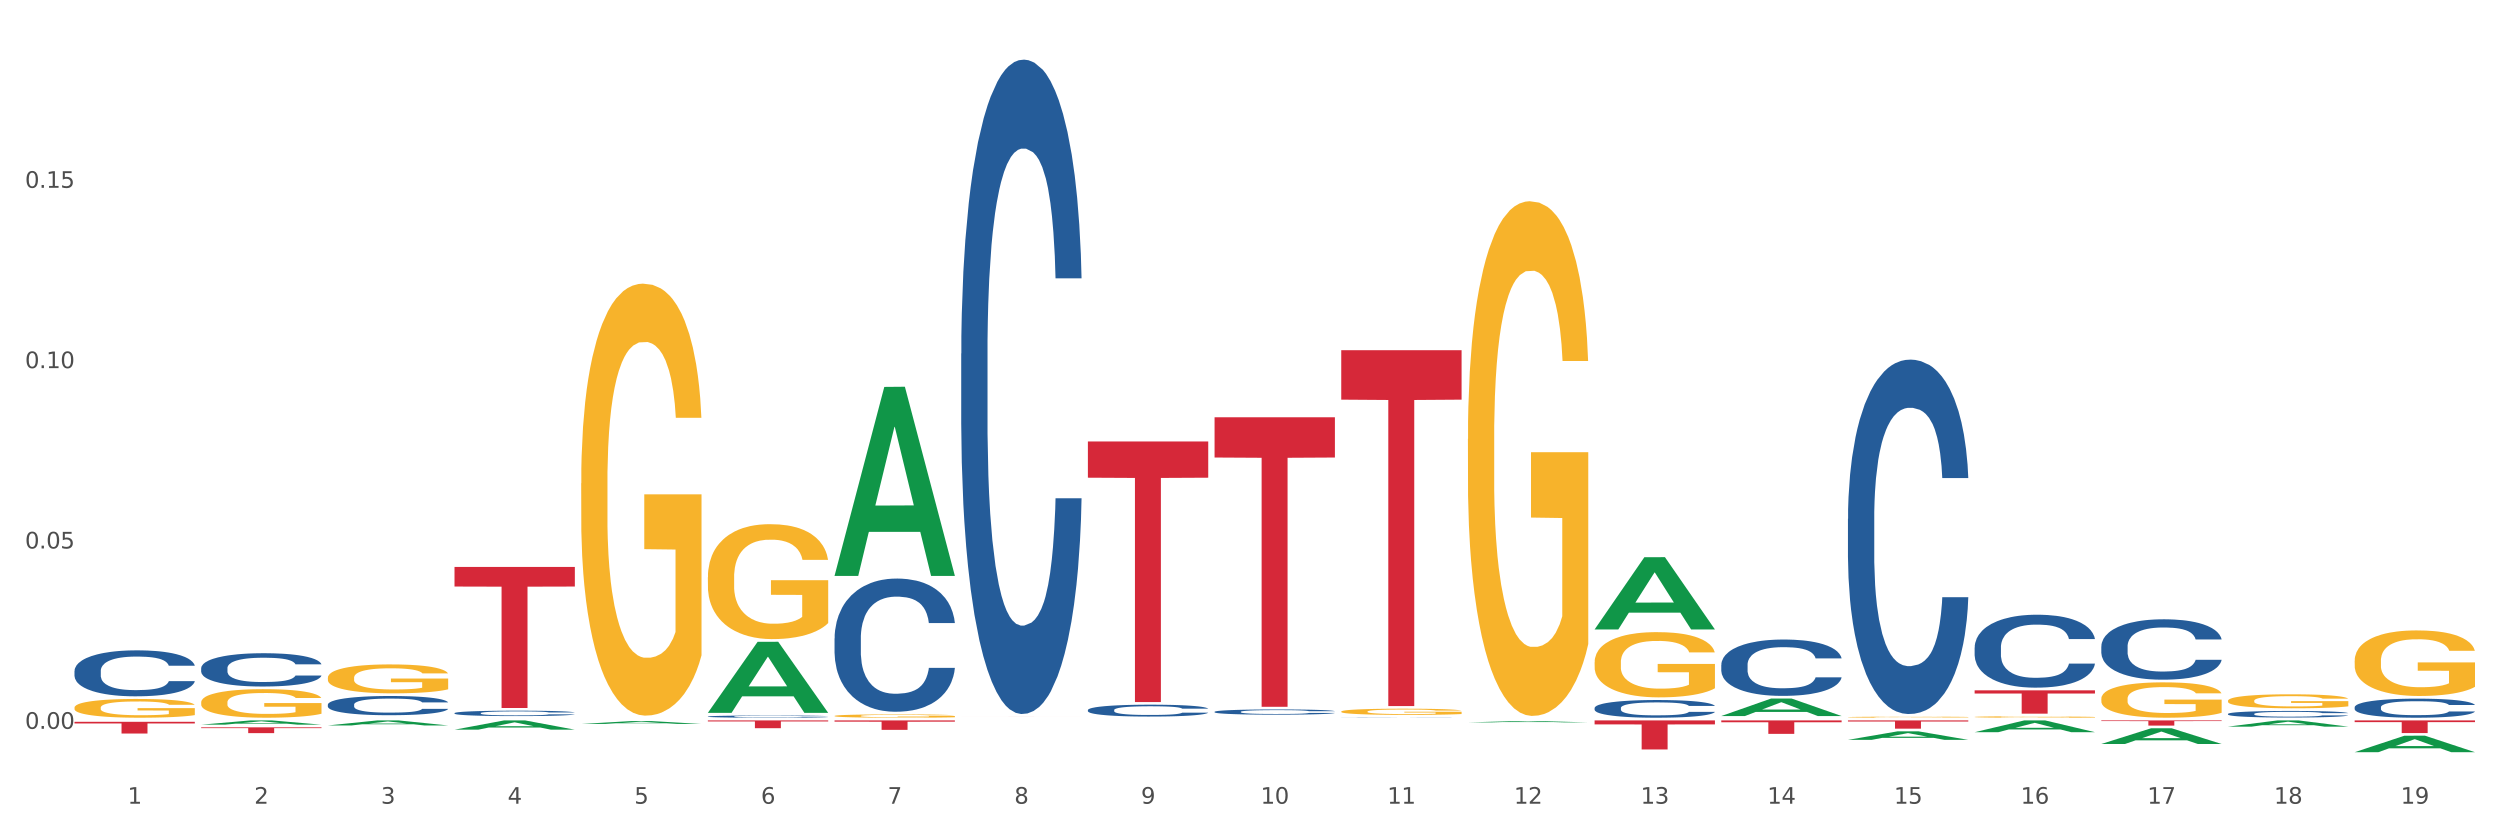 <?xml version="1.0" encoding="utf-8" standalone="no"?>
<!DOCTYPE svg PUBLIC "-//W3C//DTD SVG 1.1//EN"
  "http://www.w3.org/Graphics/SVG/1.1/DTD/svg11.dtd">
<svg xmlns:xlink="http://www.w3.org/1999/xlink" width="1080pt" height="360pt" viewBox="0 0 1080 360" xmlns="http://www.w3.org/2000/svg" version="1.1">
 <rect x="0" y="0" width="1080" height="360" fill="#333333" stroke="none"/>
 <defs>
  <style type="text/css">*{stroke-linejoin: round; stroke-linecap: butt}</style>
 </defs>
 <g id="figure_1">
  <g id="patch_1">
   <path d="M 0 360 
L 1080 360 
L 1080 0 
L 0 0 
z
" style="fill: #ffffff; stroke: #ffffff; stroke-linejoin: miter"/>
  </g>
  <g id="axes_1">
   <g id="matplotlib.axis_1">
    <g id="xtick_1">
     <g id="text_1">
      <!-- 1 -->
      <g style="fill: #4d4d4d" transform="translate(55.115 347.204) scale(0.096 -0.096)">
       <defs>
        <path id="DejaVuSans-31" d="M 794 531 
L 1825 531 
L 1825 4091 
L 703 3866 
L 703 4441 
L 1819 4666 
L 2450 4666 
L 2450 531 
L 3481 531 
L 3481 0 
L 794 0 
L 794 531 
z
" transform="scale(0.016)"/>
       </defs>
       <use xlink:href="#DejaVuSans-31"/>
      </g>
     </g>
    </g>
    <g id="xtick_2">
     <g id="text_2">
      <!-- 2 -->
      <g style="fill: #4d4d4d" transform="translate(109.839 347.204) scale(0.096 -0.096)">
       <defs>
        <path id="DejaVuSans-32" d="M 1228 531 
L 3431 531 
L 3431 0 
L 469 0 
L 469 531 
Q 828 903 1448 1529 
Q 2069 2156 2228 2338 
Q 2531 2678 2651 2914 
Q 2772 3150 2772 3378 
Q 2772 3750 2511 3984 
Q 2250 4219 1831 4219 
Q 1534 4219 1204 4116 
Q 875 4013 500 3803 
L 500 4441 
Q 881 4594 1212 4672 
Q 1544 4750 1819 4750 
Q 2544 4750 2975 4387 
Q 3406 4025 3406 3419 
Q 3406 3131 3298 2873 
Q 3191 2616 2906 2266 
Q 2828 2175 2409 1742 
Q 1991 1309 1228 531 
z
" transform="scale(0.016)"/>
       </defs>
       <use xlink:href="#DejaVuSans-32"/>
      </g>
     </g>
    </g>
    <g id="xtick_3">
     <g id="text_3">
      <!-- 3 -->
      <g style="fill: #4d4d4d" transform="translate(164.564 347.204) scale(0.096 -0.096)">
       <defs>
        <path id="DejaVuSans-33" d="M 2597 2516 
Q 3050 2419 3304 2112 
Q 3559 1806 3559 1356 
Q 3559 666 3084 287 
Q 2609 -91 1734 -91 
Q 1441 -91 1130 -33 
Q 819 25 488 141 
L 488 750 
Q 750 597 1062 519 
Q 1375 441 1716 441 
Q 2309 441 2620 675 
Q 2931 909 2931 1356 
Q 2931 1769 2642 2001 
Q 2353 2234 1838 2234 
L 1294 2234 
L 1294 2753 
L 1863 2753 
Q 2328 2753 2575 2939 
Q 2822 3125 2822 3475 
Q 2822 3834 2567 4026 
Q 2313 4219 1838 4219 
Q 1578 4219 1281 4162 
Q 984 4106 628 3988 
L 628 4550 
Q 988 4650 1302 4700 
Q 1616 4750 1894 4750 
Q 2613 4750 3031 4423 
Q 3450 4097 3450 3541 
Q 3450 3153 3228 2886 
Q 3006 2619 2597 2516 
z
" transform="scale(0.016)"/>
       </defs>
       <use xlink:href="#DejaVuSans-33"/>
      </g>
     </g>
    </g>
    <g id="xtick_4">
     <g id="text_4">
      <!-- 4 -->
      <g style="fill: #4d4d4d" transform="translate(219.288 347.204) scale(0.096 -0.096)">
       <defs>
        <path id="DejaVuSans-34" d="M 2419 4116 
L 825 1625 
L 2419 1625 
L 2419 4116 
z
M 2253 4666 
L 3047 4666 
L 3047 1625 
L 3713 1625 
L 3713 1100 
L 3047 1100 
L 3047 0 
L 2419 0 
L 2419 1100 
L 313 1100 
L 313 1709 
L 2253 4666 
z
" transform="scale(0.016)"/>
       </defs>
       <use xlink:href="#DejaVuSans-34"/>
      </g>
     </g>
    </g>
    <g id="xtick_5">
     <g id="text_5">
      <!-- 5 -->
      <g style="fill: #4d4d4d" transform="translate(274.012 347.204) scale(0.096 -0.096)">
       <defs>
        <path id="DejaVuSans-35" d="M 691 4666 
L 3169 4666 
L 3169 4134 
L 1269 4134 
L 1269 2991 
Q 1406 3038 1543 3061 
Q 1681 3084 1819 3084 
Q 2600 3084 3056 2656 
Q 3513 2228 3513 1497 
Q 3513 744 3044 326 
Q 2575 -91 1722 -91 
Q 1428 -91 1123 -41 
Q 819 9 494 109 
L 494 744 
Q 775 591 1075 516 
Q 1375 441 1709 441 
Q 2250 441 2565 725 
Q 2881 1009 2881 1497 
Q 2881 1984 2565 2268 
Q 2250 2553 1709 2553 
Q 1456 2553 1204 2497 
Q 953 2441 691 2322 
L 691 4666 
z
" transform="scale(0.016)"/>
       </defs>
       <use xlink:href="#DejaVuSans-35"/>
      </g>
     </g>
    </g>
    <g id="xtick_6">
     <g id="text_6">
      <!-- 6 -->
      <g style="fill: #4d4d4d" transform="translate(328.736 347.204) scale(0.096 -0.096)">
       <defs>
        <path id="DejaVuSans-36" d="M 2113 2584 
Q 1688 2584 1439 2293 
Q 1191 2003 1191 1497 
Q 1191 994 1439 701 
Q 1688 409 2113 409 
Q 2538 409 2786 701 
Q 3034 994 3034 1497 
Q 3034 2003 2786 2293 
Q 2538 2584 2113 2584 
z
M 3366 4563 
L 3366 3988 
Q 3128 4100 2886 4159 
Q 2644 4219 2406 4219 
Q 1781 4219 1451 3797 
Q 1122 3375 1075 2522 
Q 1259 2794 1537 2939 
Q 1816 3084 2150 3084 
Q 2853 3084 3261 2657 
Q 3669 2231 3669 1497 
Q 3669 778 3244 343 
Q 2819 -91 2113 -91 
Q 1303 -91 875 529 
Q 447 1150 447 2328 
Q 447 3434 972 4092 
Q 1497 4750 2381 4750 
Q 2619 4750 2861 4703 
Q 3103 4656 3366 4563 
z
" transform="scale(0.016)"/>
       </defs>
       <use xlink:href="#DejaVuSans-36"/>
      </g>
     </g>
    </g>
    <g id="xtick_7">
     <g id="text_7">
      <!-- 7 -->
      <g style="fill: #4d4d4d" transform="translate(383.461 347.204) scale(0.096 -0.096)">
       <defs>
        <path id="DejaVuSans-37" d="M 525 4666 
L 3525 4666 
L 3525 4397 
L 1831 0 
L 1172 0 
L 2766 4134 
L 525 4134 
L 525 4666 
z
" transform="scale(0.016)"/>
       </defs>
       <use xlink:href="#DejaVuSans-37"/>
      </g>
     </g>
    </g>
    <g id="xtick_8">
     <g id="text_8">
      <!-- 8 -->
      <g style="fill: #4d4d4d" transform="translate(438.185 347.204) scale(0.096 -0.096)">
       <defs>
        <path id="DejaVuSans-38" d="M 2034 2216 
Q 1584 2216 1326 1975 
Q 1069 1734 1069 1313 
Q 1069 891 1326 650 
Q 1584 409 2034 409 
Q 2484 409 2743 651 
Q 3003 894 3003 1313 
Q 3003 1734 2745 1975 
Q 2488 2216 2034 2216 
z
M 1403 2484 
Q 997 2584 770 2862 
Q 544 3141 544 3541 
Q 544 4100 942 4425 
Q 1341 4750 2034 4750 
Q 2731 4750 3128 4425 
Q 3525 4100 3525 3541 
Q 3525 3141 3298 2862 
Q 3072 2584 2669 2484 
Q 3125 2378 3379 2068 
Q 3634 1759 3634 1313 
Q 3634 634 3220 271 
Q 2806 -91 2034 -91 
Q 1263 -91 848 271 
Q 434 634 434 1313 
Q 434 1759 690 2068 
Q 947 2378 1403 2484 
z
M 1172 3481 
Q 1172 3119 1398 2916 
Q 1625 2713 2034 2713 
Q 2441 2713 2670 2916 
Q 2900 3119 2900 3481 
Q 2900 3844 2670 4047 
Q 2441 4250 2034 4250 
Q 1625 4250 1398 4047 
Q 1172 3844 1172 3481 
z
" transform="scale(0.016)"/>
       </defs>
       <use xlink:href="#DejaVuSans-38"/>
      </g>
     </g>
    </g>
    <g id="xtick_9">
     <g id="text_9">
      <!-- 9 -->
      <g style="fill: #4d4d4d" transform="translate(492.909 347.204) scale(0.096 -0.096)">
       <defs>
        <path id="DejaVuSans-39" d="M 703 97 
L 703 672 
Q 941 559 1184 500 
Q 1428 441 1663 441 
Q 2288 441 2617 861 
Q 2947 1281 2994 2138 
Q 2813 1869 2534 1725 
Q 2256 1581 1919 1581 
Q 1219 1581 811 2004 
Q 403 2428 403 3163 
Q 403 3881 828 4315 
Q 1253 4750 1959 4750 
Q 2769 4750 3195 4129 
Q 3622 3509 3622 2328 
Q 3622 1225 3098 567 
Q 2575 -91 1691 -91 
Q 1453 -91 1209 -44 
Q 966 3 703 97 
z
M 1959 2075 
Q 2384 2075 2632 2365 
Q 2881 2656 2881 3163 
Q 2881 3666 2632 3958 
Q 2384 4250 1959 4250 
Q 1534 4250 1286 3958 
Q 1038 3666 1038 3163 
Q 1038 2656 1286 2365 
Q 1534 2075 1959 2075 
z
" transform="scale(0.016)"/>
       </defs>
       <use xlink:href="#DejaVuSans-39"/>
      </g>
     </g>
    </g>
    <g id="xtick_10">
     <g id="text_10">
      <!-- 10 -->
      <g style="fill: #4d4d4d" transform="translate(544.58 347.204) scale(0.096 -0.096)">
       <defs>
        <path id="DejaVuSans-30" d="M 2034 4250 
Q 1547 4250 1301 3770 
Q 1056 3291 1056 2328 
Q 1056 1369 1301 889 
Q 1547 409 2034 409 
Q 2525 409 2770 889 
Q 3016 1369 3016 2328 
Q 3016 3291 2770 3770 
Q 2525 4250 2034 4250 
z
M 2034 4750 
Q 2819 4750 3233 4129 
Q 3647 3509 3647 2328 
Q 3647 1150 3233 529 
Q 2819 -91 2034 -91 
Q 1250 -91 836 529 
Q 422 1150 422 2328 
Q 422 3509 836 4129 
Q 1250 4750 2034 4750 
z
" transform="scale(0.016)"/>
       </defs>
       <use xlink:href="#DejaVuSans-31"/>
       <use xlink:href="#DejaVuSans-30" transform="translate(63.623 0)"/>
      </g>
     </g>
    </g>
    <g id="xtick_11">
     <g id="text_11">
      <!-- 11 -->
      <g style="fill: #4d4d4d" transform="translate(599.304 347.204) scale(0.096 -0.096)">
       <use xlink:href="#DejaVuSans-31"/>
       <use xlink:href="#DejaVuSans-31" transform="translate(63.623 0)"/>
      </g>
     </g>
    </g>
    <g id="xtick_12">
     <g id="text_12">
      <!-- 12 -->
      <g style="fill: #4d4d4d" transform="translate(654.028 347.204) scale(0.096 -0.096)">
       <use xlink:href="#DejaVuSans-31"/>
       <use xlink:href="#DejaVuSans-32" transform="translate(63.623 0)"/>
      </g>
     </g>
    </g>
    <g id="xtick_13">
     <g id="text_13">
      <!-- 13 -->
      <g style="fill: #4d4d4d" transform="translate(708.752 347.204) scale(0.096 -0.096)">
       <use xlink:href="#DejaVuSans-31"/>
       <use xlink:href="#DejaVuSans-33" transform="translate(63.623 0)"/>
      </g>
     </g>
    </g>
    <g id="xtick_14">
     <g id="text_14">
      <!-- 14 -->
      <g style="fill: #4d4d4d" transform="translate(763.477 347.204) scale(0.096 -0.096)">
       <use xlink:href="#DejaVuSans-31"/>
       <use xlink:href="#DejaVuSans-34" transform="translate(63.623 0)"/>
      </g>
     </g>
    </g>
    <g id="xtick_15">
     <g id="text_15">
      <!-- 15 -->
      <g style="fill: #4d4d4d" transform="translate(818.201 347.204) scale(0.096 -0.096)">
       <use xlink:href="#DejaVuSans-31"/>
       <use xlink:href="#DejaVuSans-35" transform="translate(63.623 0)"/>
      </g>
     </g>
    </g>
    <g id="xtick_16">
     <g id="text_16">
      <!-- 16 -->
      <g style="fill: #4d4d4d" transform="translate(872.925 347.204) scale(0.096 -0.096)">
       <use xlink:href="#DejaVuSans-31"/>
       <use xlink:href="#DejaVuSans-36" transform="translate(63.623 0)"/>
      </g>
     </g>
    </g>
    <g id="xtick_17">
     <g id="text_17">
      <!-- 17 -->
      <g style="fill: #4d4d4d" transform="translate(927.649 347.204) scale(0.096 -0.096)">
       <use xlink:href="#DejaVuSans-31"/>
       <use xlink:href="#DejaVuSans-37" transform="translate(63.623 0)"/>
      </g>
     </g>
    </g>
    <g id="xtick_18">
     <g id="text_18">
      <!-- 18 -->
      <g style="fill: #4d4d4d" transform="translate(982.374 347.204) scale(0.096 -0.096)">
       <use xlink:href="#DejaVuSans-31"/>
       <use xlink:href="#DejaVuSans-38" transform="translate(63.623 0)"/>
      </g>
     </g>
    </g>
    <g id="xtick_19">
     <g id="text_19">
      <!-- 19 -->
      <g style="fill: #4d4d4d" transform="translate(1037.098 347.204) scale(0.096 -0.096)">
       <use xlink:href="#DejaVuSans-31"/>
       <use xlink:href="#DejaVuSans-39" transform="translate(63.623 0)"/>
      </g>
     </g>
    </g>
    <g id="xtick_20"/>
    <g id="xtick_21"/>
    <g id="xtick_22"/>
    <g id="xtick_23"/>
    <g id="xtick_24"/>
    <g id="xtick_25"/>
    <g id="xtick_26"/>
    <g id="xtick_27"/>
    <g id="xtick_28"/>
    <g id="xtick_29"/>
    <g id="xtick_30"/>
    <g id="xtick_31"/>
    <g id="xtick_32"/>
    <g id="xtick_33"/>
    <g id="xtick_34"/>
    <g id="xtick_35"/>
    <g id="xtick_36"/>
    <g id="xtick_37"/>
   </g>
   <g id="matplotlib.axis_2">
    <g id="ytick_1">
     <g id="text_20">
      <!-- 0.00 -->
      <g style="fill: #4d4d4d" transform="translate(10.8 314.847) scale(0.096 -0.096)">
       <defs>
        <path id="DejaVuSans-2e" d="M 684 794 
L 1344 794 
L 1344 0 
L 684 0 
L 684 794 
z
" transform="scale(0.016)"/>
       </defs>
       <use xlink:href="#DejaVuSans-30"/>
       <use xlink:href="#DejaVuSans-2e" transform="translate(63.623 0)"/>
       <use xlink:href="#DejaVuSans-30" transform="translate(95.41 0)"/>
       <use xlink:href="#DejaVuSans-30" transform="translate(159.033 0)"/>
      </g>
     </g>
    </g>
    <g id="ytick_2">
     <g id="text_21">
      <!-- 0.05 -->
      <g style="fill: #4d4d4d" transform="translate(10.8 236.944) scale(0.096 -0.096)">
       <use xlink:href="#DejaVuSans-30"/>
       <use xlink:href="#DejaVuSans-2e" transform="translate(63.623 0)"/>
       <use xlink:href="#DejaVuSans-30" transform="translate(95.41 0)"/>
       <use xlink:href="#DejaVuSans-35" transform="translate(159.033 0)"/>
      </g>
     </g>
    </g>
    <g id="ytick_3">
     <g id="text_22">
      <!-- 0.10 -->
      <g style="fill: #4d4d4d" transform="translate(10.8 159.041) scale(0.096 -0.096)">
       <use xlink:href="#DejaVuSans-30"/>
       <use xlink:href="#DejaVuSans-2e" transform="translate(63.623 0)"/>
       <use xlink:href="#DejaVuSans-31" transform="translate(95.41 0)"/>
       <use xlink:href="#DejaVuSans-30" transform="translate(159.033 0)"/>
      </g>
     </g>
    </g>
    <g id="ytick_4">
     <g id="text_23">
      <!-- 0.15 -->
      <g style="fill: #4d4d4d" transform="translate(10.8 81.137) scale(0.096 -0.096)">
       <use xlink:href="#DejaVuSans-30"/>
       <use xlink:href="#DejaVuSans-2e" transform="translate(63.623 0)"/>
       <use xlink:href="#DejaVuSans-31" transform="translate(95.41 0)"/>
       <use xlink:href="#DejaVuSans-35" transform="translate(159.033 0)"/>
      </g>
     </g>
    </g>
    <g id="ytick_5"/>
    <g id="ytick_6"/>
    <g id="ytick_7"/>
    <g id="ytick_8"/>
   </g>
   <g id="PolyCollection_1">
    <path d="M 86.899 313.061 
L 86.953 313.059 
L 108.391 311.201 
L 117.288 311.199 
L 138.887 313.064 
L 128.597 313.064 
L 123.934 312.63 
L 101.799 312.63 
L 101.638 312.637 
L 97.136 313.064 
L 86.899 313.064 
L 86.899 313.061 
L 104.586 312.371 
L 121.147 312.369 
L 112.947 311.597 
L 112.84 311.593 
L 112.733 311.599 
L 104.532 312.369 
L 104.586 312.371 
L 86.899 313.061 
z
" clip-path="url(#p335d198a6a)" style="fill: #109648"/>
    <path d="M 141.624 313.394 
L 141.677 313.392 
L 163.116 311.201 
L 172.012 311.199 
L 193.612 313.398 
L 183.321 313.398 
L 178.658 312.886 
L 156.523 312.886 
L 156.362 312.894 
L 151.86 313.398 
L 141.624 313.398 
L 141.624 313.394 
L 159.31 312.58 
L 175.871 312.578 
L 167.671 311.668 
L 167.564 311.664 
L 167.457 311.67 
L 159.257 312.578 
L 159.31 312.58 
L 141.624 313.394 
z
" clip-path="url(#p335d198a6a)" style="fill: #109648"/>
    <path d="M 196.348 315.221 
L 196.401 315.217 
L 217.84 311.203 
L 226.737 311.199 
L 248.336 315.228 
L 238.045 315.228 
L 233.383 314.29 
L 211.247 314.29 
L 211.087 314.305 
L 206.585 315.228 
L 196.348 315.228 
L 196.348 315.221 
L 214.034 313.73 
L 230.596 313.726 
L 222.395 312.058 
L 222.288 312.05 
L 222.181 312.062 
L 213.981 313.726 
L 214.034 313.73 
L 196.348 315.221 
z
" clip-path="url(#p335d198a6a)" style="fill: #109648"/>
    <path d="M 251.072 312.749 
L 251.126 312.748 
L 272.564 311.507 
L 281.461 311.506 
L 303.06 312.751 
L 292.77 312.751 
L 288.107 312.461 
L 265.972 312.461 
L 265.811 312.466 
L 261.309 312.751 
L 251.072 312.751 
L 251.072 312.749 
L 268.759 312.288 
L 285.32 312.287 
L 277.12 311.772 
L 277.013 311.769 
L 276.905 311.773 
L 268.705 312.287 
L 268.759 312.288 
L 251.072 312.749 
z
" clip-path="url(#p335d198a6a)" style="fill: #109648"/>
    <path d="M 305.796 307.902 
L 305.85 307.873 
L 327.288 277.268 
L 336.185 277.239 
L 357.784 307.96 
L 347.494 307.96 
L 342.831 300.806 
L 320.696 300.806 
L 320.535 300.921 
L 316.033 307.96 
L 305.796 307.96 
L 305.796 307.902 
L 323.483 296.537 
L 340.044 296.508 
L 331.844 283.787 
L 331.737 283.729 
L 331.63 283.816 
L 323.429 296.508 
L 323.483 296.537 
L 305.796 307.902 
z
" clip-path="url(#p335d198a6a)" style="fill: #109648"/>
    <path d="M 360.521 248.639 
L 360.574 248.562 
L 382.013 167.147 
L 390.91 167.07 
L 412.509 248.792 
L 402.218 248.792 
L 397.555 229.762 
L 375.42 229.762 
L 375.26 230.069 
L 370.757 248.792 
L 360.521 248.792 
L 360.521 248.639 
L 378.207 218.405 
L 394.768 218.328 
L 386.568 184.489 
L 386.461 184.335 
L 386.354 184.565 
L 378.154 218.328 
L 378.207 218.405 
L 360.521 248.639 
z
" clip-path="url(#p335d198a6a)" style="fill: #109648"/>
    <path d="M 634.142 312.076 
L 634.196 312.075 
L 655.634 311.484 
L 664.531 311.484 
L 686.13 312.077 
L 675.84 312.077 
L 671.177 311.939 
L 649.042 311.939 
L 648.881 311.941 
L 644.379 312.077 
L 634.142 312.077 
L 634.142 312.076 
L 651.829 311.856 
L 668.39 311.856 
L 660.19 311.61 
L 660.082 311.609 
L 659.975 311.611 
L 651.775 311.856 
L 651.829 311.856 
L 634.142 312.076 
z
" clip-path="url(#p335d198a6a)" style="fill: #109648"/>
    <path d="M 688.866 305.845 
L 688.928 305.838 
L 688.928 305.643 
L 689.112 305.377 
L 689.788 304.888 
L 690.648 304.518 
L 692.123 304.085 
L 692.922 303.903 
L 693.967 303.701 
L 696.118 303.372 
L 698.576 303.093 
L 700.296 302.939 
L 701.587 302.842 
L 704.475 302.667 
L 706.134 302.59 
L 707.855 302.527 
L 709.33 302.485 
L 711.788 302.436 
L 713.754 302.415 
L 716.028 302.408 
L 717.933 302.415 
L 720.452 302.443 
L 724.14 302.527 
L 725.553 302.576 
L 727.458 302.66 
L 729.424 302.772 
L 731.022 302.884 
L 732.866 303.044 
L 734.771 303.254 
L 736.614 303.519 
L 737.905 303.764 
L 738.949 304.022 
L 739.871 304.336 
L 740.547 304.679 
L 740.854 304.965 
L 729.609 304.965 
L 729.301 304.707 
L 728.687 304.427 
L 728.072 304.239 
L 727.396 304.085 
L 726.352 303.91 
L 725.43 303.799 
L 723.894 303.666 
L 722.48 303.582 
L 721.313 303.533 
L 719.899 303.491 
L 716.888 303.449 
L 714.737 303.449 
L 713.385 303.463 
L 711.726 303.498 
L 710.313 303.547 
L 708.654 303.631 
L 707.363 303.722 
L 706.073 303.841 
L 705.335 303.924 
L 704.229 304.078 
L 703.492 304.204 
L 702.509 304.42 
L 701.955 304.574 
L 700.972 304.972 
L 700.542 305.266 
L 700.358 305.468 
L 700.235 305.692 
L 700.235 306.781 
L 700.604 307.27 
L 700.911 307.48 
L 701.402 307.717 
L 702.324 308.025 
L 703.676 308.325 
L 705.09 308.542 
L 706.257 308.674 
L 707.363 308.772 
L 708.469 308.849 
L 709.821 308.919 
L 710.927 308.961 
L 712.587 309.003 
L 714.553 309.024 
L 716.089 309.024 
L 719.223 308.989 
L 720.637 308.954 
L 721.989 308.905 
L 723.464 308.828 
L 724.631 308.744 
L 725.307 308.681 
L 726.413 308.549 
L 727.274 308.409 
L 728.011 308.248 
L 728.503 308.109 
L 729.056 307.899 
L 729.486 307.662 
L 729.609 307.536 
L 740.854 307.536 
L 740.609 307.787 
L 740.178 308.032 
L 739.318 308.36 
L 738.642 308.549 
L 737.597 308.779 
L 736.491 308.975 
L 734.955 309.191 
L 733.542 309.352 
L 732.067 309.492 
L 730.469 309.617 
L 727.581 309.792 
L 726.536 309.841 
L 724.324 309.925 
L 722.603 309.974 
L 720.084 310.023 
L 717.503 310.051 
L 714.799 310.057 
L 712.402 310.044 
L 709.76 310.002 
L 708.101 309.96 
L 706.257 309.897 
L 704.106 309.799 
L 702.078 309.68 
L 700.173 309.541 
L 698.391 309.38 
L 696.732 309.198 
L 694.581 308.898 
L 692.984 308.605 
L 691.816 308.332 
L 691.017 308.102 
L 690.218 307.808 
L 689.788 307.606 
L 689.112 307.117 
L 688.866 306.663 
L 688.866 305.845 
z
" clip-path="url(#p335d198a6a)" style="fill: #255c99"/>
    <path d="M 962.488 308.409 
L 962.549 308.406 
L 962.549 308.333 
L 962.733 308.234 
L 963.409 308.052 
L 964.27 307.914 
L 965.745 307.753 
L 966.543 307.685 
L 967.588 307.61 
L 969.739 307.487 
L 972.197 307.383 
L 973.918 307.326 
L 975.208 307.289 
L 978.096 307.224 
L 979.756 307.196 
L 981.476 307.172 
L 982.951 307.157 
L 985.409 307.138 
L 987.376 307.131 
L 989.649 307.128 
L 991.554 307.131 
L 994.074 307.141 
L 997.761 307.172 
L 999.174 307.19 
L 1001.079 307.222 
L 1003.046 307.263 
L 1004.643 307.305 
L 1006.487 307.365 
L 1008.392 307.443 
L 1010.236 307.542 
L 1011.526 307.633 
L 1012.571 307.729 
L 1013.492 307.846 
L 1014.168 307.974 
L 1014.476 308.081 
L 1003.23 308.081 
L 1002.923 307.984 
L 1002.308 307.88 
L 1001.694 307.81 
L 1001.018 307.753 
L 999.973 307.688 
L 999.051 307.646 
L 997.515 307.597 
L 996.102 307.565 
L 994.934 307.547 
L 993.521 307.531 
L 990.51 307.516 
L 988.359 307.516 
L 987.007 307.521 
L 985.348 307.534 
L 983.934 307.552 
L 982.275 307.584 
L 980.985 307.617 
L 979.694 307.662 
L 978.957 307.693 
L 977.851 307.75 
L 977.113 307.797 
L 976.13 307.878 
L 975.577 307.935 
L 974.594 308.083 
L 974.163 308.193 
L 973.979 308.268 
L 973.856 308.351 
L 973.856 308.758 
L 974.225 308.94 
L 974.532 309.018 
L 975.024 309.106 
L 975.946 309.221 
L 977.298 309.333 
L 978.711 309.414 
L 979.878 309.463 
L 980.985 309.499 
L 982.091 309.528 
L 983.443 309.554 
L 984.549 309.57 
L 986.208 309.585 
L 988.174 309.593 
L 989.711 309.593 
L 992.845 309.58 
L 994.258 309.567 
L 995.61 309.549 
L 997.085 309.52 
L 998.253 309.489 
L 998.928 309.466 
L 1000.035 309.416 
L 1000.895 309.364 
L 1001.632 309.304 
L 1002.124 309.252 
L 1002.677 309.174 
L 1003.107 309.086 
L 1003.23 309.039 
L 1014.476 309.039 
L 1014.23 309.132 
L 1013.8 309.224 
L 1012.939 309.346 
L 1012.263 309.416 
L 1011.219 309.502 
L 1010.113 309.575 
L 1008.576 309.656 
L 1007.163 309.716 
L 1005.688 309.768 
L 1004.09 309.814 
L 1001.202 309.88 
L 1000.158 309.898 
L 997.945 309.929 
L 996.225 309.947 
L 993.705 309.965 
L 991.124 309.976 
L 988.42 309.978 
L 986.024 309.973 
L 983.381 309.958 
L 981.722 309.942 
L 979.878 309.919 
L 977.728 309.882 
L 975.7 309.838 
L 973.795 309.786 
L 972.013 309.726 
L 970.353 309.658 
L 968.203 309.546 
L 966.605 309.437 
L 965.437 309.335 
L 964.638 309.25 
L 963.84 309.14 
L 963.409 309.065 
L 962.733 308.883 
L 962.488 308.713 
L 962.488 308.409 
z
" clip-path="url(#p335d198a6a)" style="fill: #255c99"/>
    <path d="M 1017.212 305.517 
L 1017.273 305.51 
L 1017.273 305.299 
L 1017.458 305.013 
L 1018.134 304.486 
L 1018.994 304.087 
L 1020.469 303.62 
L 1021.268 303.424 
L 1022.312 303.206 
L 1024.463 302.852 
L 1026.921 302.551 
L 1028.642 302.385 
L 1029.932 302.28 
L 1032.821 302.091 
L 1034.48 302.009 
L 1036.2 301.941 
L 1037.675 301.896 
L 1040.133 301.843 
L 1042.1 301.82 
L 1044.374 301.813 
L 1046.279 301.82 
L 1048.798 301.851 
L 1052.485 301.941 
L 1053.899 301.994 
L 1055.804 302.084 
L 1057.77 302.204 
L 1059.368 302.325 
L 1061.211 302.498 
L 1063.116 302.724 
L 1064.96 303.01 
L 1066.25 303.274 
L 1067.295 303.552 
L 1068.217 303.891 
L 1068.893 304.26 
L 1069.2 304.569 
L 1057.954 304.569 
L 1057.647 304.29 
L 1057.033 303.989 
L 1056.418 303.786 
L 1055.742 303.62 
L 1054.697 303.432 
L 1053.776 303.311 
L 1052.239 303.168 
L 1050.826 303.078 
L 1049.658 303.025 
L 1048.245 302.98 
L 1045.234 302.935 
L 1043.083 302.935 
L 1041.731 302.95 
L 1040.072 302.987 
L 1038.659 303.04 
L 1036.999 303.131 
L 1035.709 303.228 
L 1034.418 303.356 
L 1033.681 303.447 
L 1032.575 303.612 
L 1031.837 303.748 
L 1030.854 303.981 
L 1030.301 304.147 
L 1029.318 304.576 
L 1028.888 304.892 
L 1028.703 305.111 
L 1028.58 305.352 
L 1028.58 306.526 
L 1028.949 307.053 
L 1029.256 307.279 
L 1029.748 307.535 
L 1030.67 307.866 
L 1032.022 308.19 
L 1033.435 308.424 
L 1034.603 308.567 
L 1035.709 308.672 
L 1036.815 308.755 
L 1038.167 308.83 
L 1039.273 308.875 
L 1040.932 308.921 
L 1042.899 308.943 
L 1044.435 308.943 
L 1047.569 308.906 
L 1048.982 308.868 
L 1050.334 308.815 
L 1051.809 308.732 
L 1052.977 308.642 
L 1053.653 308.574 
L 1054.759 308.431 
L 1055.619 308.281 
L 1056.357 308.107 
L 1056.848 307.957 
L 1057.401 307.731 
L 1057.831 307.475 
L 1057.954 307.339 
L 1069.2 307.339 
L 1068.954 307.61 
L 1068.524 307.874 
L 1067.664 308.228 
L 1066.988 308.431 
L 1065.943 308.68 
L 1064.837 308.89 
L 1063.301 309.124 
L 1061.887 309.297 
L 1060.412 309.448 
L 1058.815 309.583 
L 1055.926 309.771 
L 1054.882 309.824 
L 1052.67 309.914 
L 1050.949 309.967 
L 1048.429 310.02 
L 1045.848 310.05 
L 1043.145 310.057 
L 1040.748 310.042 
L 1038.105 309.997 
L 1036.446 309.952 
L 1034.603 309.884 
L 1032.452 309.779 
L 1030.424 309.651 
L 1028.519 309.5 
L 1026.737 309.327 
L 1025.078 309.131 
L 1022.927 308.808 
L 1021.329 308.491 
L 1020.162 308.198 
L 1019.363 307.949 
L 1018.564 307.633 
L 1018.134 307.415 
L 1017.458 306.888 
L 1017.212 306.398 
L 1017.212 305.517 
z
" clip-path="url(#p335d198a6a)" style="fill: #255c99"/>
    <path d="M 907.763 279.258 
L 907.825 279.235 
L 907.825 278.567 
L 908.009 277.662 
L 908.685 275.993 
L 909.545 274.73 
L 911.02 273.252 
L 911.819 272.633 
L 912.864 271.942 
L 915.015 270.821 
L 917.473 269.868 
L 919.193 269.344 
L 920.484 269.01 
L 923.372 268.414 
L 925.031 268.152 
L 926.752 267.937 
L 928.227 267.794 
L 930.685 267.628 
L 932.651 267.556 
L 934.925 267.532 
L 936.83 267.556 
L 939.35 267.651 
L 943.037 267.937 
L 944.45 268.104 
L 946.355 268.39 
L 948.321 268.772 
L 949.919 269.153 
L 951.763 269.701 
L 953.668 270.416 
L 955.511 271.322 
L 956.802 272.156 
L 957.846 273.038 
L 958.768 274.11 
L 959.444 275.278 
L 959.751 276.255 
L 948.506 276.255 
L 948.199 275.374 
L 947.584 274.42 
L 946.97 273.777 
L 946.294 273.252 
L 945.249 272.657 
L 944.327 272.275 
L 942.791 271.822 
L 941.377 271.536 
L 940.21 271.37 
L 938.796 271.227 
L 935.785 271.084 
L 933.635 271.084 
L 932.283 271.131 
L 930.623 271.25 
L 929.21 271.417 
L 927.551 271.703 
L 926.26 272.013 
L 924.97 272.418 
L 924.232 272.704 
L 923.126 273.229 
L 922.389 273.658 
L 921.406 274.396 
L 920.853 274.921 
L 919.869 276.279 
L 919.439 277.28 
L 919.255 277.971 
L 919.132 278.734 
L 919.132 282.452 
L 919.501 284.12 
L 919.808 284.835 
L 920.3 285.646 
L 921.221 286.695 
L 922.573 287.719 
L 923.987 288.458 
L 925.154 288.911 
L 926.26 289.245 
L 927.366 289.507 
L 928.718 289.745 
L 929.825 289.888 
L 931.484 290.031 
L 933.45 290.103 
L 934.986 290.103 
L 938.12 289.984 
L 939.534 289.864 
L 940.886 289.698 
L 942.361 289.435 
L 943.528 289.149 
L 944.204 288.935 
L 945.31 288.482 
L 946.171 288.005 
L 946.908 287.457 
L 947.4 286.981 
L 947.953 286.266 
L 948.383 285.455 
L 948.506 285.026 
L 959.751 285.026 
L 959.506 285.884 
L 959.075 286.718 
L 958.215 287.839 
L 957.539 288.482 
L 956.495 289.269 
L 955.388 289.936 
L 953.852 290.675 
L 952.439 291.223 
L 950.964 291.7 
L 949.366 292.129 
L 946.478 292.724 
L 945.433 292.891 
L 943.221 293.177 
L 941.5 293.344 
L 938.981 293.511 
L 936.4 293.606 
L 933.696 293.63 
L 931.299 293.582 
L 928.657 293.439 
L 926.998 293.296 
L 925.154 293.082 
L 923.003 292.748 
L 920.975 292.343 
L 919.07 291.866 
L 917.288 291.318 
L 915.629 290.699 
L 913.478 289.674 
L 911.881 288.673 
L 910.713 287.743 
L 909.914 286.957 
L 909.115 285.956 
L 908.685 285.264 
L 908.009 283.596 
L 907.763 282.047 
L 907.763 279.258 
z
" clip-path="url(#p335d198a6a)" style="fill: #255c99"/>
    <path d="M 853.039 279.715 
L 853.101 279.686 
L 853.101 278.88 
L 853.285 277.787 
L 853.961 275.772 
L 854.821 274.247 
L 856.296 272.462 
L 857.095 271.714 
L 858.14 270.88 
L 860.29 269.527 
L 862.748 268.376 
L 864.469 267.743 
L 865.76 267.34 
L 868.648 266.62 
L 870.307 266.304 
L 872.028 266.045 
L 873.503 265.872 
L 875.961 265.671 
L 877.927 265.584 
L 880.201 265.555 
L 882.106 265.584 
L 884.625 265.699 
L 888.312 266.045 
L 889.726 266.246 
L 891.631 266.591 
L 893.597 267.052 
L 895.195 267.512 
L 897.038 268.174 
L 898.943 269.038 
L 900.787 270.131 
L 902.077 271.139 
L 903.122 272.203 
L 904.044 273.499 
L 904.72 274.909 
L 905.027 276.089 
L 893.782 276.089 
L 893.474 275.024 
L 892.86 273.873 
L 892.245 273.096 
L 891.569 272.462 
L 890.525 271.743 
L 889.603 271.283 
L 888.067 270.736 
L 886.653 270.39 
L 885.486 270.189 
L 884.072 270.016 
L 881.061 269.844 
L 878.91 269.844 
L 877.558 269.901 
L 875.899 270.045 
L 874.486 270.246 
L 872.827 270.592 
L 871.536 270.966 
L 870.246 271.455 
L 869.508 271.801 
L 868.402 272.434 
L 867.665 272.952 
L 866.681 273.844 
L 866.128 274.477 
L 865.145 276.117 
L 864.715 277.326 
L 864.531 278.161 
L 864.408 279.082 
L 864.408 283.571 
L 864.776 285.586 
L 865.084 286.449 
L 865.575 287.428 
L 866.497 288.694 
L 867.849 289.932 
L 869.262 290.824 
L 870.43 291.371 
L 871.536 291.773 
L 872.642 292.09 
L 873.994 292.378 
L 875.1 292.551 
L 876.759 292.723 
L 878.726 292.81 
L 880.262 292.81 
L 883.396 292.666 
L 884.81 292.522 
L 886.162 292.32 
L 887.636 292.004 
L 888.804 291.658 
L 889.48 291.399 
L 890.586 290.853 
L 891.446 290.277 
L 892.184 289.615 
L 892.675 289.039 
L 893.228 288.176 
L 893.659 287.198 
L 893.782 286.68 
L 905.027 286.68 
L 904.781 287.716 
L 904.351 288.723 
L 903.491 290.075 
L 902.815 290.853 
L 901.77 291.802 
L 900.664 292.608 
L 899.128 293.5 
L 897.714 294.162 
L 896.24 294.738 
L 894.642 295.256 
L 891.754 295.975 
L 890.709 296.177 
L 888.497 296.522 
L 886.776 296.724 
L 884.257 296.925 
L 881.676 297.04 
L 878.972 297.069 
L 876.575 297.011 
L 873.933 296.839 
L 872.273 296.666 
L 870.43 296.407 
L 868.279 296.004 
L 866.251 295.515 
L 864.346 294.939 
L 862.564 294.277 
L 860.905 293.529 
L 858.754 292.291 
L 857.156 291.083 
L 855.989 289.96 
L 855.19 289.011 
L 854.391 287.802 
L 853.961 286.967 
L 853.285 284.953 
L 853.039 283.082 
L 853.039 279.715 
z
" clip-path="url(#p335d198a6a)" style="fill: #255c99"/>
    <path d="M 743.591 287.217 
L 743.652 287.194 
L 743.652 286.572 
L 743.836 285.727 
L 744.512 284.17 
L 745.373 282.991 
L 746.848 281.612 
L 747.646 281.034 
L 748.691 280.389 
L 750.842 279.344 
L 753.3 278.454 
L 755.021 277.965 
L 756.311 277.653 
L 759.199 277.097 
L 760.858 276.853 
L 762.579 276.653 
L 764.054 276.519 
L 766.512 276.364 
L 768.478 276.297 
L 770.752 276.275 
L 772.657 276.297 
L 775.177 276.386 
L 778.864 276.653 
L 780.277 276.808 
L 782.182 277.075 
L 784.149 277.431 
L 785.746 277.787 
L 787.59 278.298 
L 789.495 278.966 
L 791.338 279.811 
L 792.629 280.589 
L 793.674 281.412 
L 794.595 282.413 
L 795.271 283.503 
L 795.579 284.414 
L 784.333 284.414 
L 784.026 283.591 
L 783.411 282.702 
L 782.797 282.101 
L 782.121 281.612 
L 781.076 281.056 
L 780.154 280.7 
L 778.618 280.278 
L 777.205 280.011 
L 776.037 279.855 
L 774.624 279.722 
L 771.613 279.588 
L 769.462 279.588 
L 768.11 279.633 
L 766.451 279.744 
L 765.037 279.9 
L 763.378 280.167 
L 762.088 280.456 
L 760.797 280.834 
L 760.06 281.101 
L 758.953 281.59 
L 758.216 281.99 
L 757.233 282.68 
L 756.68 283.169 
L 755.697 284.437 
L 755.266 285.371 
L 755.082 286.016 
L 754.959 286.727 
L 754.959 290.197 
L 755.328 291.753 
L 755.635 292.421 
L 756.127 293.177 
L 757.048 294.155 
L 758.4 295.112 
L 759.814 295.801 
L 760.981 296.224 
L 762.088 296.535 
L 763.194 296.78 
L 764.546 297.002 
L 765.652 297.136 
L 767.311 297.269 
L 769.277 297.336 
L 770.814 297.336 
L 773.948 297.224 
L 775.361 297.113 
L 776.713 296.958 
L 778.188 296.713 
L 779.355 296.446 
L 780.031 296.246 
L 781.138 295.823 
L 781.998 295.379 
L 782.735 294.867 
L 783.227 294.422 
L 783.78 293.755 
L 784.21 292.999 
L 784.333 292.599 
L 795.579 292.599 
L 795.333 293.399 
L 794.903 294.178 
L 794.042 295.223 
L 793.366 295.823 
L 792.322 296.557 
L 791.216 297.18 
L 789.679 297.869 
L 788.266 298.381 
L 786.791 298.826 
L 785.193 299.226 
L 782.305 299.782 
L 781.26 299.938 
L 779.048 300.205 
L 777.327 300.36 
L 774.808 300.516 
L 772.227 300.605 
L 769.523 300.627 
L 767.127 300.583 
L 764.484 300.449 
L 762.825 300.316 
L 760.981 300.116 
L 758.831 299.804 
L 756.803 299.426 
L 754.898 298.981 
L 753.116 298.47 
L 751.456 297.892 
L 749.306 296.935 
L 747.708 296.001 
L 746.54 295.134 
L 745.741 294.4 
L 744.943 293.466 
L 744.512 292.821 
L 743.836 291.264 
L 743.591 289.819 
L 743.591 287.217 
z
" clip-path="url(#p335d198a6a)" style="fill: #255c99"/>
    <path d="M 798.315 224.148 
L 798.376 224.008 
L 798.376 220.093 
L 798.561 214.779 
L 799.237 204.991 
L 800.097 197.58 
L 801.572 188.911 
L 802.371 185.275 
L 803.415 181.22 
L 805.566 174.649 
L 808.024 169.055 
L 809.745 165.979 
L 811.035 164.022 
L 813.924 160.526 
L 815.583 158.988 
L 817.303 157.729 
L 818.778 156.89 
L 821.236 155.912 
L 823.203 155.492 
L 825.476 155.352 
L 827.381 155.492 
L 829.901 156.051 
L 833.588 157.729 
L 835.001 158.708 
L 836.906 160.386 
L 838.873 162.623 
L 840.471 164.861 
L 842.314 168.077 
L 844.219 172.271 
L 846.063 177.585 
L 847.353 182.479 
L 848.398 187.653 
L 849.32 193.945 
L 849.996 200.796 
L 850.303 206.529 
L 839.057 206.529 
L 838.75 201.356 
L 838.135 195.763 
L 837.521 191.987 
L 836.845 188.911 
L 835.8 185.415 
L 834.879 183.178 
L 833.342 180.521 
L 831.929 178.843 
L 830.761 177.865 
L 829.348 177.026 
L 826.337 176.187 
L 824.186 176.187 
L 822.834 176.466 
L 821.175 177.165 
L 819.761 178.144 
L 818.102 179.822 
L 816.812 181.64 
L 815.521 184.017 
L 814.784 185.695 
L 813.678 188.771 
L 812.94 191.288 
L 811.957 195.623 
L 811.404 198.699 
L 810.421 206.669 
L 809.991 212.542 
L 809.806 216.597 
L 809.683 221.072 
L 809.683 242.885 
L 810.052 252.673 
L 810.359 256.868 
L 810.851 261.622 
L 811.773 267.774 
L 813.125 273.787 
L 814.538 278.121 
L 815.706 280.778 
L 816.812 282.736 
L 817.918 284.274 
L 819.27 285.672 
L 820.376 286.511 
L 822.035 287.35 
L 824.002 287.77 
L 825.538 287.77 
L 828.672 287.07 
L 830.085 286.371 
L 831.437 285.393 
L 832.912 283.854 
L 834.08 282.176 
L 834.756 280.918 
L 835.862 278.261 
L 836.722 275.465 
L 837.46 272.249 
L 837.951 269.452 
L 838.504 265.257 
L 838.934 260.503 
L 839.057 257.986 
L 850.303 257.986 
L 850.057 263.02 
L 849.627 267.914 
L 848.767 274.486 
L 848.091 278.261 
L 847.046 282.876 
L 845.94 286.791 
L 844.404 291.126 
L 842.99 294.342 
L 841.515 297.138 
L 839.918 299.655 
L 837.029 303.151 
L 835.985 304.13 
L 833.772 305.807 
L 832.052 306.786 
L 829.532 307.765 
L 826.951 308.324 
L 824.247 308.464 
L 821.851 308.185 
L 819.208 307.346 
L 817.549 306.507 
L 815.706 305.248 
L 813.555 303.291 
L 811.527 300.913 
L 809.622 298.117 
L 807.84 294.901 
L 806.181 291.265 
L 804.03 285.253 
L 802.432 279.38 
L 801.265 273.927 
L 800.466 269.312 
L 799.667 263.44 
L 799.237 259.384 
L 798.561 249.597 
L 798.315 240.508 
L 798.315 224.148 
z
" clip-path="url(#p335d198a6a)" style="fill: #255c99"/>
    <path d="M 579.418 310.013 
L 579.479 310.013 
L 579.479 310.011 
L 579.664 310.009 
L 580.34 310.003 
L 581.2 310 
L 582.675 309.995 
L 583.474 309.993 
L 584.518 309.991 
L 586.669 309.988 
L 589.127 309.985 
L 590.848 309.983 
L 592.138 309.982 
L 595.026 309.98 
L 596.686 309.979 
L 598.406 309.979 
L 599.881 309.978 
L 602.339 309.978 
L 604.306 309.978 
L 606.579 309.977 
L 608.484 309.978 
L 611.004 309.978 
L 614.691 309.979 
L 616.104 309.979 
L 618.009 309.98 
L 619.976 309.981 
L 621.574 309.982 
L 623.417 309.984 
L 625.322 309.986 
L 627.166 309.989 
L 628.456 309.992 
L 629.501 309.994 
L 630.423 309.998 
L 631.099 310.001 
L 631.406 310.004 
L 620.16 310.004 
L 619.853 310.001 
L 619.238 309.999 
L 618.624 309.997 
L 617.948 309.995 
L 616.903 309.993 
L 615.981 309.992 
L 614.445 309.991 
L 613.032 309.99 
L 611.864 309.989 
L 610.451 309.989 
L 607.44 309.988 
L 605.289 309.988 
L 603.937 309.988 
L 602.278 309.989 
L 600.864 309.989 
L 599.205 309.99 
L 597.915 309.991 
L 596.624 309.992 
L 595.887 309.993 
L 594.781 309.995 
L 594.043 309.996 
L 593.06 309.998 
L 592.507 310 
L 591.524 310.004 
L 591.094 310.007 
L 590.909 310.009 
L 590.786 310.012 
L 590.786 310.023 
L 591.155 310.028 
L 591.462 310.031 
L 591.954 310.033 
L 592.876 310.036 
L 594.228 310.039 
L 595.641 310.042 
L 596.809 310.043 
L 597.915 310.044 
L 599.021 310.045 
L 600.373 310.046 
L 601.479 310.046 
L 603.138 310.046 
L 605.105 310.047 
L 606.641 310.047 
L 609.775 310.046 
L 611.188 310.046 
L 612.54 310.045 
L 614.015 310.045 
L 615.183 310.044 
L 615.859 310.043 
L 616.965 310.042 
L 617.825 310.04 
L 618.562 310.039 
L 619.054 310.037 
L 619.607 310.035 
L 620.037 310.032 
L 620.16 310.031 
L 631.406 310.031 
L 631.16 310.034 
L 630.73 310.036 
L 629.87 310.04 
L 629.194 310.042 
L 628.149 310.044 
L 627.043 310.046 
L 625.506 310.048 
L 624.093 310.05 
L 622.618 310.052 
L 621.02 310.053 
L 618.132 310.055 
L 617.088 310.055 
L 614.875 310.056 
L 613.155 310.057 
L 610.635 310.057 
L 608.054 310.057 
L 605.35 310.057 
L 602.954 310.057 
L 600.311 310.057 
L 598.652 310.056 
L 596.809 310.056 
L 594.658 310.055 
L 592.63 310.054 
L 590.725 310.052 
L 588.943 310.05 
L 587.284 310.049 
L 585.133 310.045 
L 583.535 310.042 
L 582.367 310.039 
L 581.569 310.037 
L 580.77 310.034 
L 580.34 310.032 
L 579.664 310.027 
L 579.418 310.022 
L 579.418 310.013 
z
" clip-path="url(#p335d198a6a)" style="fill: #255c99"/>
    <path d="M 853.039 316.299 
L 853.093 316.295 
L 874.531 311.204 
L 883.428 311.199 
L 905.027 316.309 
L 894.737 316.309 
L 890.074 315.119 
L 867.939 315.119 
L 867.778 315.138 
L 863.276 316.309 
L 853.039 316.309 
L 853.039 316.299 
L 870.726 314.409 
L 887.287 314.404 
L 879.087 312.288 
L 878.98 312.279 
L 878.872 312.293 
L 870.672 314.404 
L 870.726 314.409 
L 853.039 316.299 
z
" clip-path="url(#p335d198a6a)" style="fill: #109648"/>
    <path d="M 305.796 249.387 
L 305.858 249.342 
L 305.858 247.709 
L 305.981 246.304 
L 306.594 242.902 
L 307.515 240.091 
L 308.19 238.594 
L 308.865 237.37 
L 309.663 236.145 
L 310.645 234.876 
L 312.425 233.016 
L 313.53 232.064 
L 314.88 231.066 
L 317.336 229.615 
L 319.116 228.799 
L 320.957 228.119 
L 323.965 227.303 
L 325.929 226.94 
L 328.016 226.668 
L 330.532 226.486 
L 332.435 226.441 
L 336.609 226.577 
L 340.169 226.985 
L 341.887 227.303 
L 344.097 227.847 
L 345.263 228.209 
L 347.166 228.935 
L 349.13 229.887 
L 350.48 230.704 
L 352.506 232.245 
L 354.04 233.787 
L 355.452 235.692 
L 356.189 237.007 
L 356.741 238.231 
L 357.232 239.637 
L 357.723 241.859 
L 346.675 241.859 
L 346.245 240.272 
L 345.57 238.776 
L 344.588 237.325 
L 343.729 236.418 
L 342.256 235.284 
L 340.905 234.558 
L 339.493 234.014 
L 337.775 233.561 
L 336.425 233.334 
L 334.522 233.152 
L 330.778 233.198 
L 328.261 233.561 
L 326.542 234.014 
L 325.438 234.422 
L 324.456 234.876 
L 323.351 235.511 
L 322.062 236.463 
L 321.141 237.325 
L 320.22 238.413 
L 319.484 239.501 
L 318.809 240.771 
L 318.256 242.131 
L 317.827 243.537 
L 317.458 245.26 
L 317.151 248.117 
L 317.151 254.33 
L 317.274 255.736 
L 317.581 257.595 
L 317.949 259.001 
L 318.563 260.679 
L 319.116 261.813 
L 320.159 263.445 
L 321.325 264.806 
L 322.246 265.667 
L 323.167 266.393 
L 324.762 267.391 
L 326.542 268.207 
L 328.077 268.706 
L 330.164 269.159 
L 331.576 269.34 
L 332.803 269.431 
L 335.811 269.431 
L 337.959 269.295 
L 340.353 268.978 
L 342.194 268.57 
L 343.729 268.071 
L 345.447 267.254 
L 346.552 266.484 
L 346.552 257.006 
L 333.049 256.96 
L 333.049 250.657 
L 357.784 250.657 
L 357.784 269.159 
L 356.741 270.111 
L 355.575 270.973 
L 354.347 271.744 
L 352.506 272.696 
L 350.296 273.603 
L 348.332 274.238 
L 346.245 274.782 
L 343.79 275.281 
L 340.598 275.735 
L 338.634 275.916 
L 336.179 276.052 
L 333.294 276.097 
L 330.778 276.007 
L 328.322 275.78 
L 325.745 275.372 
L 323.228 274.782 
L 321.325 274.193 
L 319.423 273.467 
L 317.397 272.515 
L 315.801 271.608 
L 314.574 270.792 
L 313.223 269.749 
L 311.75 268.388 
L 310.645 267.164 
L 309.663 265.894 
L 308.62 264.261 
L 307.883 262.856 
L 307.147 261.087 
L 306.717 259.772 
L 306.226 257.731 
L 305.858 254.874 
L 305.796 249.387 
z
" clip-path="url(#p335d198a6a)" style="fill: #f7b32b"/>
    <path d="M 360.521 309.283 
L 360.582 309.282 
L 360.582 309.235 
L 360.705 309.194 
L 361.319 309.095 
L 362.239 309.014 
L 362.914 308.971 
L 363.59 308.935 
L 364.388 308.9 
L 365.37 308.863 
L 367.15 308.809 
L 368.254 308.781 
L 369.605 308.752 
L 372.06 308.71 
L 373.84 308.687 
L 375.681 308.667 
L 378.689 308.643 
L 380.653 308.633 
L 382.74 308.625 
L 385.256 308.62 
L 387.159 308.618 
L 391.333 308.622 
L 394.893 308.634 
L 396.612 308.643 
L 398.821 308.659 
L 399.987 308.67 
L 401.89 308.691 
L 403.854 308.718 
L 405.205 308.742 
L 407.23 308.787 
L 408.765 308.831 
L 410.176 308.887 
L 410.913 308.925 
L 411.465 308.96 
L 411.956 309.001 
L 412.447 309.065 
L 401.399 309.065 
L 400.969 309.019 
L 400.294 308.976 
L 399.312 308.934 
L 398.453 308.908 
L 396.98 308.875 
L 395.629 308.854 
L 394.218 308.838 
L 392.499 308.825 
L 391.149 308.818 
L 389.246 308.813 
L 385.502 308.814 
L 382.985 308.825 
L 381.267 308.838 
L 380.162 308.85 
L 379.18 308.863 
L 378.075 308.881 
L 376.786 308.909 
L 375.865 308.934 
L 374.945 308.965 
L 374.208 308.997 
L 373.533 309.034 
L 372.981 309.073 
L 372.551 309.114 
L 372.183 309.164 
L 371.876 309.247 
L 371.876 309.427 
L 371.999 309.467 
L 372.305 309.521 
L 372.674 309.562 
L 373.287 309.611 
L 373.84 309.644 
L 374.883 309.691 
L 376.05 309.73 
L 376.97 309.755 
L 377.891 309.776 
L 379.487 309.805 
L 381.267 309.829 
L 382.801 309.843 
L 384.888 309.856 
L 386.3 309.862 
L 387.527 309.864 
L 390.535 309.864 
L 392.683 309.86 
L 395.077 309.851 
L 396.918 309.839 
L 398.453 309.825 
L 400.172 309.801 
L 401.276 309.779 
L 401.276 309.504 
L 387.773 309.503 
L 387.773 309.32 
L 412.509 309.32 
L 412.509 309.856 
L 411.465 309.884 
L 410.299 309.909 
L 409.071 309.931 
L 407.23 309.959 
L 405.02 309.985 
L 403.056 310.004 
L 400.969 310.019 
L 398.514 310.034 
L 395.323 310.047 
L 393.358 310.052 
L 390.903 310.056 
L 388.018 310.057 
L 385.502 310.055 
L 383.047 310.048 
L 380.469 310.036 
L 377.952 310.019 
L 376.05 310.002 
L 374.147 309.981 
L 372.121 309.954 
L 370.525 309.927 
L 369.298 309.904 
L 367.948 309.874 
L 366.474 309.834 
L 365.37 309.799 
L 364.388 309.762 
L 363.344 309.714 
L 362.608 309.674 
L 361.871 309.622 
L 361.441 309.584 
L 360.95 309.525 
L 360.582 309.442 
L 360.521 309.283 
z
" clip-path="url(#p335d198a6a)" style="fill: #f7b32b"/>
    <path d="M 579.418 307.393 
L 579.479 307.391 
L 579.479 307.303 
L 579.602 307.227 
L 580.216 307.043 
L 581.136 306.891 
L 581.812 306.811 
L 582.487 306.745 
L 583.285 306.678 
L 584.267 306.61 
L 586.047 306.51 
L 587.152 306.458 
L 588.502 306.404 
L 590.957 306.326 
L 592.737 306.282 
L 594.578 306.245 
L 597.586 306.201 
L 599.55 306.181 
L 601.637 306.167 
L 604.154 306.157 
L 606.056 306.154 
L 610.23 306.162 
L 613.79 306.184 
L 615.509 306.201 
L 617.718 306.23 
L 618.884 306.25 
L 620.787 306.289 
L 622.751 306.341 
L 624.102 306.385 
L 626.127 306.468 
L 627.662 306.551 
L 629.073 306.654 
L 629.81 306.725 
L 630.362 306.791 
L 630.853 306.867 
L 631.344 306.987 
L 620.296 306.987 
L 619.867 306.901 
L 619.191 306.82 
L 618.209 306.742 
L 617.35 306.693 
L 615.877 306.632 
L 614.527 306.593 
L 613.115 306.563 
L 611.396 306.539 
L 610.046 306.527 
L 608.143 306.517 
L 604.399 306.519 
L 601.882 306.539 
L 600.164 306.563 
L 599.059 306.585 
L 598.077 306.61 
L 596.972 306.644 
L 595.683 306.696 
L 594.763 306.742 
L 593.842 306.801 
L 593.105 306.86 
L 592.43 306.928 
L 591.878 307.002 
L 591.448 307.078 
L 591.08 307.171 
L 590.773 307.325 
L 590.773 307.66 
L 590.896 307.736 
L 591.203 307.837 
L 591.571 307.913 
L 592.185 308.003 
L 592.737 308.064 
L 593.78 308.153 
L 594.947 308.226 
L 595.867 308.272 
L 596.788 308.312 
L 598.384 308.366 
L 600.164 308.41 
L 601.698 308.437 
L 603.785 308.461 
L 605.197 308.471 
L 606.425 308.476 
L 609.432 308.476 
L 611.58 308.468 
L 613.974 308.451 
L 615.816 308.429 
L 617.35 308.402 
L 619.069 308.358 
L 620.173 308.317 
L 620.173 307.805 
L 606.67 307.802 
L 606.67 307.462 
L 631.406 307.462 
L 631.406 308.461 
L 630.362 308.512 
L 629.196 308.559 
L 627.969 308.601 
L 626.127 308.652 
L 623.918 308.701 
L 621.953 308.735 
L 619.867 308.765 
L 617.411 308.792 
L 614.22 308.816 
L 612.256 308.826 
L 609.8 308.833 
L 606.916 308.836 
L 604.399 308.831 
L 601.944 308.819 
L 599.366 308.796 
L 596.849 308.765 
L 594.947 308.733 
L 593.044 308.694 
L 591.018 308.642 
L 589.423 308.593 
L 588.195 308.549 
L 586.845 308.493 
L 585.372 308.419 
L 584.267 308.353 
L 583.285 308.285 
L 582.241 308.197 
L 581.505 308.121 
L 580.768 308.025 
L 580.338 307.954 
L 579.847 307.844 
L 579.479 307.69 
L 579.418 307.393 
z
" clip-path="url(#p335d198a6a)" style="fill: #f7b32b"/>
    <path d="M 634.142 189.673 
L 634.203 189.469 
L 634.203 182.159 
L 634.326 175.864 
L 634.94 160.634 
L 635.861 148.044 
L 636.536 141.343 
L 637.211 135.86 
L 638.009 130.377 
L 638.991 124.691 
L 640.771 116.365 
L 641.876 112.101 
L 643.226 107.634 
L 645.681 101.135 
L 647.461 97.48 
L 649.303 94.434 
L 652.31 90.779 
L 654.274 89.154 
L 656.361 87.936 
L 658.878 87.124 
L 660.781 86.921 
L 664.954 87.53 
L 668.514 89.358 
L 670.233 90.779 
L 672.443 93.216 
L 673.609 94.84 
L 675.512 98.089 
L 677.476 102.354 
L 678.826 106.009 
L 680.851 112.913 
L 682.386 119.818 
L 683.798 128.346 
L 684.534 134.235 
L 685.087 139.718 
L 685.578 146.013 
L 686.069 155.963 
L 675.02 155.963 
L 674.591 148.856 
L 673.916 142.155 
L 672.934 135.657 
L 672.074 131.595 
L 670.601 126.519 
L 669.251 123.27 
L 667.839 120.833 
L 666.121 118.802 
L 664.77 117.787 
L 662.867 116.975 
L 659.123 117.178 
L 656.607 118.802 
L 654.888 120.833 
L 653.783 122.66 
L 652.801 124.691 
L 651.696 127.534 
L 650.407 131.798 
L 649.487 135.657 
L 648.566 140.53 
L 647.83 145.404 
L 647.154 151.09 
L 646.602 157.182 
L 646.172 163.477 
L 645.804 171.193 
L 645.497 183.987 
L 645.497 211.807 
L 645.62 218.102 
L 645.927 226.428 
L 646.295 232.723 
L 646.909 240.236 
L 647.461 245.313 
L 648.505 252.623 
L 649.671 258.715 
L 650.592 262.574 
L 651.512 265.823 
L 653.108 270.29 
L 654.888 273.945 
L 656.423 276.179 
L 658.51 278.21 
L 659.921 279.022 
L 661.149 279.428 
L 664.156 279.428 
L 666.305 278.819 
L 668.698 277.397 
L 670.54 275.57 
L 672.074 273.336 
L 673.793 269.681 
L 674.898 266.229 
L 674.898 223.788 
L 661.394 223.585 
L 661.394 195.358 
L 686.13 195.358 
L 686.13 278.21 
L 685.087 282.474 
L 683.92 286.332 
L 682.693 289.785 
L 680.851 294.049 
L 678.642 298.11 
L 676.678 300.953 
L 674.591 303.39 
L 672.136 305.624 
L 668.944 307.654 
L 666.98 308.467 
L 664.525 309.076 
L 661.64 309.279 
L 659.123 308.873 
L 656.668 307.857 
L 654.09 306.03 
L 651.574 303.39 
L 649.671 300.75 
L 647.768 297.501 
L 645.743 293.237 
L 644.147 289.175 
L 642.919 285.52 
L 641.569 280.85 
L 640.096 274.758 
L 638.991 269.275 
L 638.009 263.589 
L 636.965 256.279 
L 636.229 249.983 
L 635.492 242.064 
L 635.063 236.175 
L 634.572 227.037 
L 634.203 214.244 
L 634.142 189.673 
z
" clip-path="url(#p335d198a6a)" style="fill: #f7b32b"/>
    <path d="M 688.866 286.106 
L 688.928 286.08 
L 688.928 285.153 
L 689.05 284.356 
L 689.664 282.425 
L 690.585 280.829 
L 691.26 279.98 
L 691.935 279.285 
L 692.733 278.59 
L 693.715 277.869 
L 695.495 276.814 
L 696.6 276.273 
L 697.95 275.707 
L 700.406 274.883 
L 702.186 274.42 
L 704.027 274.034 
L 707.034 273.57 
L 708.999 273.364 
L 711.086 273.21 
L 713.602 273.107 
L 715.505 273.081 
L 719.679 273.159 
L 723.239 273.39 
L 724.957 273.57 
L 727.167 273.879 
L 728.333 274.085 
L 730.236 274.497 
L 732.2 275.038 
L 733.55 275.501 
L 735.576 276.376 
L 737.11 277.251 
L 738.522 278.332 
L 739.258 279.079 
L 739.811 279.774 
L 740.302 280.572 
L 740.793 281.833 
L 729.745 281.833 
L 729.315 280.932 
L 728.64 280.083 
L 727.658 279.259 
L 726.799 278.744 
L 725.325 278.101 
L 723.975 277.689 
L 722.563 277.38 
L 720.845 277.123 
L 719.494 276.994 
L 717.592 276.891 
L 713.848 276.917 
L 711.331 277.123 
L 709.612 277.38 
L 708.508 277.612 
L 707.526 277.869 
L 706.421 278.229 
L 705.132 278.77 
L 704.211 279.259 
L 703.29 279.877 
L 702.554 280.494 
L 701.879 281.215 
L 701.326 281.987 
L 700.897 282.785 
L 700.528 283.763 
L 700.221 285.385 
L 700.221 288.911 
L 700.344 289.709 
L 700.651 290.765 
L 701.019 291.563 
L 701.633 292.515 
L 702.186 293.159 
L 703.229 294.085 
L 704.395 294.857 
L 705.316 295.347 
L 706.237 295.758 
L 707.832 296.325 
L 709.612 296.788 
L 711.147 297.071 
L 713.234 297.329 
L 714.645 297.431 
L 715.873 297.483 
L 718.881 297.483 
L 721.029 297.406 
L 723.423 297.226 
L 725.264 296.994 
L 726.799 296.711 
L 728.517 296.247 
L 729.622 295.81 
L 729.622 290.43 
L 716.119 290.404 
L 716.119 286.827 
L 740.854 286.827 
L 740.854 297.329 
L 739.811 297.869 
L 738.645 298.358 
L 737.417 298.796 
L 735.576 299.336 
L 733.366 299.851 
L 731.402 300.211 
L 729.315 300.52 
L 726.86 300.803 
L 723.668 301.061 
L 721.704 301.164 
L 719.249 301.241 
L 716.364 301.267 
L 713.848 301.215 
L 711.392 301.087 
L 708.814 300.855 
L 706.298 300.52 
L 704.395 300.186 
L 702.492 299.774 
L 700.467 299.233 
L 698.871 298.718 
L 697.643 298.255 
L 696.293 297.663 
L 694.82 296.891 
L 693.715 296.196 
L 692.733 295.475 
L 691.69 294.549 
L 690.953 293.751 
L 690.217 292.747 
L 689.787 292 
L 689.296 290.842 
L 688.928 289.22 
L 688.866 286.106 
z
" clip-path="url(#p335d198a6a)" style="fill: #f7b32b"/>
    <path d="M 798.315 309.815 
L 798.376 309.814 
L 798.376 309.799 
L 798.499 309.787 
L 799.113 309.756 
L 800.033 309.73 
L 800.709 309.716 
L 801.384 309.705 
L 802.182 309.694 
L 803.164 309.683 
L 804.944 309.666 
L 806.049 309.657 
L 807.399 309.648 
L 809.854 309.635 
L 811.634 309.627 
L 813.475 309.621 
L 816.483 309.614 
L 818.447 309.611 
L 820.534 309.608 
L 823.051 309.606 
L 824.953 309.606 
L 829.127 309.607 
L 832.687 309.611 
L 834.406 309.614 
L 836.615 309.619 
L 837.782 309.622 
L 839.684 309.629 
L 841.648 309.637 
L 842.999 309.645 
L 845.024 309.659 
L 846.559 309.673 
L 847.97 309.69 
L 848.707 309.702 
L 849.259 309.713 
L 849.75 309.726 
L 850.242 309.746 
L 839.193 309.746 
L 838.764 309.732 
L 838.088 309.718 
L 837.106 309.705 
L 836.247 309.697 
L 834.774 309.686 
L 833.424 309.68 
L 832.012 309.675 
L 830.293 309.671 
L 828.943 309.669 
L 827.04 309.667 
L 823.296 309.667 
L 820.78 309.671 
L 819.061 309.675 
L 817.956 309.679 
L 816.974 309.683 
L 815.869 309.688 
L 814.58 309.697 
L 813.66 309.705 
L 812.739 309.715 
L 812.002 309.725 
L 811.327 309.736 
L 810.775 309.749 
L 810.345 309.761 
L 809.977 309.777 
L 809.67 309.803 
L 809.67 309.86 
L 809.793 309.872 
L 810.1 309.889 
L 810.468 309.902 
L 811.082 309.917 
L 811.634 309.928 
L 812.678 309.942 
L 813.844 309.955 
L 814.764 309.963 
L 815.685 309.969 
L 817.281 309.978 
L 819.061 309.986 
L 820.595 309.99 
L 822.682 309.994 
L 824.094 309.996 
L 825.322 309.997 
L 828.329 309.997 
L 830.477 309.996 
L 832.871 309.993 
L 834.713 309.989 
L 836.247 309.985 
L 837.966 309.977 
L 839.071 309.97 
L 839.071 309.884 
L 825.567 309.883 
L 825.567 309.826 
L 850.303 309.826 
L 850.303 309.994 
L 849.259 310.003 
L 848.093 310.011 
L 846.866 310.018 
L 845.024 310.027 
L 842.815 310.035 
L 840.851 310.041 
L 838.764 310.046 
L 836.308 310.05 
L 833.117 310.054 
L 831.153 310.056 
L 828.697 310.057 
L 825.813 310.057 
L 823.296 310.057 
L 820.841 310.055 
L 818.263 310.051 
L 815.746 310.046 
L 813.844 310.04 
L 811.941 310.034 
L 809.915 310.025 
L 808.32 310.017 
L 807.092 310.009 
L 805.742 310 
L 804.269 309.987 
L 803.164 309.976 
L 802.182 309.965 
L 801.138 309.95 
L 800.402 309.937 
L 799.665 309.921 
L 799.236 309.909 
L 798.744 309.89 
L 798.376 309.865 
L 798.315 309.815 
z
" clip-path="url(#p335d198a6a)" style="fill: #f7b32b"/>
    <path d="M 853.039 309.723 
L 853.1 309.722 
L 853.1 309.702 
L 853.223 309.684 
L 853.837 309.642 
L 854.758 309.607 
L 855.433 309.588 
L 856.108 309.573 
L 856.906 309.557 
L 857.888 309.541 
L 859.668 309.518 
L 860.773 309.506 
L 862.123 309.494 
L 864.578 309.475 
L 866.358 309.465 
L 868.2 309.457 
L 871.207 309.447 
L 873.171 309.442 
L 875.258 309.439 
L 877.775 309.436 
L 879.678 309.436 
L 883.851 309.437 
L 887.411 309.443 
L 889.13 309.447 
L 891.34 309.453 
L 892.506 309.458 
L 894.409 309.467 
L 896.373 309.479 
L 897.723 309.489 
L 899.749 309.508 
L 901.283 309.528 
L 902.695 309.552 
L 903.431 309.568 
L 903.984 309.583 
L 904.475 309.601 
L 904.966 309.629 
L 893.918 309.629 
L 893.488 309.609 
L 892.813 309.59 
L 891.831 309.572 
L 890.971 309.561 
L 889.498 309.546 
L 888.148 309.537 
L 886.736 309.531 
L 885.018 309.525 
L 883.667 309.522 
L 881.765 309.52 
L 878.02 309.52 
L 875.504 309.525 
L 873.785 309.531 
L 872.68 309.536 
L 871.698 309.541 
L 870.594 309.549 
L 869.305 309.561 
L 868.384 309.572 
L 867.463 309.586 
L 866.727 309.599 
L 866.051 309.615 
L 865.499 309.632 
L 865.069 309.65 
L 864.701 309.671 
L 864.394 309.707 
L 864.394 309.785 
L 864.517 309.803 
L 864.824 309.826 
L 865.192 309.843 
L 865.806 309.864 
L 866.358 309.879 
L 867.402 309.899 
L 868.568 309.916 
L 869.489 309.927 
L 870.409 309.936 
L 872.005 309.948 
L 873.785 309.959 
L 875.32 309.965 
L 877.407 309.971 
L 878.818 309.973 
L 880.046 309.974 
L 883.053 309.974 
L 885.202 309.972 
L 887.596 309.968 
L 889.437 309.963 
L 890.971 309.957 
L 892.69 309.947 
L 893.795 309.937 
L 893.795 309.818 
L 880.291 309.818 
L 880.291 309.739 
L 905.027 309.739 
L 905.027 309.971 
L 903.984 309.983 
L 902.818 309.993 
L 901.59 310.003 
L 899.749 310.015 
L 897.539 310.026 
L 895.575 310.034 
L 893.488 310.041 
L 891.033 310.047 
L 887.841 310.053 
L 885.877 310.055 
L 883.422 310.057 
L 880.537 310.057 
L 878.02 310.056 
L 875.565 310.054 
L 872.987 310.048 
L 870.471 310.041 
L 868.568 310.034 
L 866.665 310.025 
L 864.64 310.013 
L 863.044 310.001 
L 861.816 309.991 
L 860.466 309.978 
L 858.993 309.961 
L 857.888 309.946 
L 856.906 309.93 
L 855.863 309.909 
L 855.126 309.892 
L 854.389 309.87 
L 853.96 309.853 
L 853.469 309.828 
L 853.1 309.792 
L 853.039 309.723 
z
" clip-path="url(#p335d198a6a)" style="fill: #f7b32b"/>
    <path d="M 907.763 301.835 
L 907.825 301.821 
L 907.825 301.319 
L 907.948 300.886 
L 908.561 299.839 
L 909.482 298.974 
L 910.157 298.513 
L 910.832 298.136 
L 911.63 297.759 
L 912.612 297.368 
L 914.392 296.796 
L 915.497 296.503 
L 916.847 296.196 
L 919.303 295.749 
L 921.083 295.498 
L 922.924 295.288 
L 925.932 295.037 
L 927.896 294.925 
L 929.983 294.842 
L 932.499 294.786 
L 934.402 294.772 
L 938.576 294.814 
L 942.136 294.939 
L 943.854 295.037 
L 946.064 295.205 
L 947.23 295.316 
L 949.133 295.54 
L 951.097 295.833 
L 952.447 296.084 
L 954.473 296.559 
L 956.007 297.033 
L 957.419 297.62 
L 958.156 298.024 
L 958.708 298.401 
L 959.199 298.834 
L 959.69 299.518 
L 948.642 299.518 
L 948.212 299.029 
L 947.537 298.569 
L 946.555 298.122 
L 945.696 297.843 
L 944.223 297.494 
L 942.872 297.271 
L 941.46 297.103 
L 939.742 296.963 
L 938.392 296.894 
L 936.489 296.838 
L 932.745 296.852 
L 930.228 296.963 
L 928.51 297.103 
L 927.405 297.229 
L 926.423 297.368 
L 925.318 297.564 
L 924.029 297.857 
L 923.108 298.122 
L 922.187 298.457 
L 921.451 298.792 
L 920.776 299.183 
L 920.223 299.602 
L 919.794 300.035 
L 919.425 300.565 
L 919.119 301.444 
L 919.119 303.357 
L 919.241 303.79 
L 919.548 304.362 
L 919.916 304.795 
L 920.53 305.311 
L 921.083 305.66 
L 922.126 306.163 
L 923.292 306.582 
L 924.213 306.847 
L 925.134 307.07 
L 926.73 307.377 
L 928.51 307.629 
L 930.044 307.782 
L 932.131 307.922 
L 933.543 307.978 
L 934.77 308.005 
L 937.778 308.005 
L 939.926 307.964 
L 942.32 307.866 
L 944.161 307.74 
L 945.696 307.587 
L 947.414 307.335 
L 948.519 307.098 
L 948.519 304.181 
L 935.016 304.167 
L 935.016 302.226 
L 959.751 302.226 
L 959.751 307.922 
L 958.708 308.215 
L 957.542 308.48 
L 956.314 308.717 
L 954.473 309.011 
L 952.263 309.29 
L 950.299 309.485 
L 948.212 309.653 
L 945.757 309.806 
L 942.565 309.946 
L 940.601 310.002 
L 938.146 310.044 
L 935.261 310.057 
L 932.745 310.03 
L 930.29 309.96 
L 927.712 309.834 
L 925.195 309.653 
L 923.292 309.471 
L 921.39 309.248 
L 919.364 308.955 
L 917.768 308.676 
L 916.541 308.424 
L 915.19 308.103 
L 913.717 307.684 
L 912.612 307.307 
L 911.63 306.917 
L 910.587 306.414 
L 909.85 305.981 
L 909.114 305.437 
L 908.684 305.032 
L 908.193 304.404 
L 907.825 303.524 
L 907.763 301.835 
z
" clip-path="url(#p335d198a6a)" style="fill: #f7b32b"/>
    <path d="M 962.488 302.734 
L 962.549 302.728 
L 962.549 302.529 
L 962.672 302.358 
L 963.286 301.944 
L 964.206 301.602 
L 964.881 301.419 
L 965.557 301.27 
L 966.355 301.121 
L 967.337 300.967 
L 969.117 300.74 
L 970.221 300.624 
L 971.572 300.503 
L 974.027 300.326 
L 975.807 300.227 
L 977.648 300.144 
L 980.656 300.044 
L 982.62 300 
L 984.707 299.967 
L 987.223 299.945 
L 989.126 299.939 
L 993.3 299.956 
L 996.86 300.006 
L 998.579 300.044 
L 1000.788 300.111 
L 1001.954 300.155 
L 1003.857 300.243 
L 1005.821 300.359 
L 1007.172 300.459 
L 1009.197 300.646 
L 1010.732 300.834 
L 1012.143 301.066 
L 1012.88 301.226 
L 1013.432 301.375 
L 1013.923 301.546 
L 1014.414 301.817 
L 1003.366 301.817 
L 1002.936 301.624 
L 1002.261 301.442 
L 1001.279 301.265 
L 1000.42 301.154 
L 998.947 301.016 
L 997.596 300.928 
L 996.185 300.862 
L 994.466 300.806 
L 993.116 300.779 
L 991.213 300.757 
L 987.469 300.762 
L 984.952 300.806 
L 983.234 300.862 
L 982.129 300.911 
L 981.147 300.967 
L 980.042 301.044 
L 978.753 301.16 
L 977.832 301.265 
L 976.912 301.397 
L 976.175 301.53 
L 975.5 301.684 
L 974.948 301.85 
L 974.518 302.021 
L 974.15 302.231 
L 973.843 302.579 
L 973.843 303.336 
L 973.966 303.507 
L 974.272 303.733 
L 974.641 303.904 
L 975.255 304.109 
L 975.807 304.247 
L 976.85 304.446 
L 978.017 304.611 
L 978.937 304.716 
L 979.858 304.805 
L 981.454 304.926 
L 983.234 305.025 
L 984.768 305.086 
L 986.855 305.141 
L 988.267 305.163 
L 989.494 305.174 
L 992.502 305.174 
L 994.65 305.158 
L 997.044 305.119 
L 998.885 305.07 
L 1000.42 305.009 
L 1002.139 304.909 
L 1003.243 304.816 
L 1003.243 303.661 
L 989.74 303.656 
L 989.74 302.888 
L 1014.476 302.888 
L 1014.476 305.141 
L 1013.432 305.257 
L 1012.266 305.362 
L 1011.038 305.456 
L 1009.197 305.572 
L 1006.987 305.683 
L 1005.023 305.76 
L 1002.936 305.826 
L 1000.481 305.887 
L 997.29 305.942 
L 995.325 305.964 
L 992.87 305.981 
L 989.985 305.986 
L 987.469 305.975 
L 985.014 305.948 
L 982.436 305.898 
L 979.919 305.826 
L 978.017 305.754 
L 976.114 305.666 
L 974.088 305.55 
L 972.492 305.44 
L 971.265 305.34 
L 969.915 305.213 
L 968.441 305.047 
L 967.337 304.898 
L 966.355 304.744 
L 965.311 304.545 
L 964.575 304.374 
L 963.838 304.158 
L 963.408 303.998 
L 962.917 303.75 
L 962.549 303.402 
L 962.488 302.734 
z
" clip-path="url(#p335d198a6a)" style="fill: #f7b32b"/>
    <path d="M 1017.212 285.431 
L 1017.273 285.405 
L 1017.273 284.473 
L 1017.396 283.671 
L 1018.01 281.731 
L 1018.931 280.126 
L 1019.606 279.273 
L 1020.281 278.574 
L 1021.079 277.875 
L 1022.061 277.151 
L 1023.841 276.09 
L 1024.946 275.547 
L 1026.296 274.977 
L 1028.751 274.149 
L 1030.531 273.684 
L 1032.373 273.295 
L 1035.38 272.83 
L 1037.344 272.623 
L 1039.431 272.467 
L 1041.948 272.364 
L 1043.85 272.338 
L 1048.024 272.416 
L 1051.584 272.649 
L 1053.303 272.83 
L 1055.512 273.14 
L 1056.679 273.347 
L 1058.581 273.761 
L 1060.546 274.305 
L 1061.896 274.77 
L 1063.921 275.65 
L 1065.456 276.53 
L 1066.868 277.617 
L 1067.604 278.367 
L 1068.157 279.066 
L 1068.648 279.868 
L 1069.139 281.136 
L 1058.09 281.136 
L 1057.661 280.23 
L 1056.986 279.376 
L 1056.004 278.548 
L 1055.144 278.031 
L 1053.671 277.384 
L 1052.321 276.97 
L 1050.909 276.659 
L 1049.19 276.4 
L 1047.84 276.271 
L 1045.937 276.168 
L 1042.193 276.193 
L 1039.677 276.4 
L 1037.958 276.659 
L 1036.853 276.892 
L 1035.871 277.151 
L 1034.766 277.513 
L 1033.477 278.056 
L 1032.557 278.548 
L 1031.636 279.169 
L 1030.899 279.79 
L 1030.224 280.515 
L 1029.672 281.291 
L 1029.242 282.093 
L 1028.874 283.076 
L 1028.567 284.706 
L 1028.567 288.251 
L 1028.69 289.053 
L 1028.997 290.114 
L 1029.365 290.916 
L 1029.979 291.874 
L 1030.531 292.521 
L 1031.575 293.452 
L 1032.741 294.228 
L 1033.662 294.72 
L 1034.582 295.134 
L 1036.178 295.703 
L 1037.958 296.169 
L 1039.493 296.454 
L 1041.579 296.712 
L 1042.991 296.816 
L 1044.219 296.868 
L 1047.226 296.868 
L 1049.375 296.79 
L 1051.768 296.609 
L 1053.61 296.376 
L 1055.144 296.091 
L 1056.863 295.626 
L 1057.968 295.186 
L 1057.968 289.778 
L 1044.464 289.752 
L 1044.464 286.155 
L 1069.2 286.155 
L 1069.2 296.712 
L 1068.157 297.256 
L 1066.99 297.747 
L 1065.763 298.187 
L 1063.921 298.731 
L 1061.712 299.248 
L 1059.748 299.61 
L 1057.661 299.921 
L 1055.206 300.205 
L 1052.014 300.464 
L 1050.05 300.568 
L 1047.595 300.645 
L 1044.71 300.671 
L 1042.193 300.619 
L 1039.738 300.49 
L 1037.16 300.257 
L 1034.644 299.921 
L 1032.741 299.584 
L 1030.838 299.17 
L 1028.813 298.627 
L 1027.217 298.11 
L 1025.989 297.644 
L 1024.639 297.049 
L 1023.166 296.272 
L 1022.061 295.574 
L 1021.079 294.849 
L 1020.035 293.918 
L 1019.299 293.116 
L 1018.562 292.107 
L 1018.133 291.356 
L 1017.642 290.192 
L 1017.273 288.562 
L 1017.212 285.431 
z
" clip-path="url(#p335d198a6a)" style="fill: #f7b32b"/>
    <path d="M 32.175 305.696 
L 32.236 305.689 
L 32.236 305.422 
L 32.359 305.193 
L 32.973 304.637 
L 33.894 304.178 
L 34.569 303.934 
L 35.244 303.734 
L 36.042 303.534 
L 37.024 303.327 
L 38.804 303.023 
L 39.909 302.868 
L 41.259 302.705 
L 43.714 302.468 
L 45.494 302.335 
L 47.336 302.224 
L 50.343 302.09 
L 52.307 302.031 
L 54.394 301.987 
L 56.911 301.957 
L 58.814 301.95 
L 62.987 301.972 
L 66.547 302.039 
L 68.266 302.09 
L 70.476 302.179 
L 71.642 302.238 
L 73.544 302.357 
L 75.509 302.512 
L 76.859 302.646 
L 78.884 302.897 
L 80.419 303.149 
L 81.831 303.46 
L 82.567 303.675 
L 83.12 303.875 
L 83.611 304.104 
L 84.102 304.467 
L 73.053 304.467 
L 72.624 304.208 
L 71.949 303.964 
L 70.967 303.727 
L 70.107 303.579 
L 68.634 303.394 
L 67.284 303.275 
L 65.872 303.186 
L 64.153 303.112 
L 62.803 303.075 
L 60.9 303.046 
L 57.156 303.053 
L 54.64 303.112 
L 52.921 303.186 
L 51.816 303.253 
L 50.834 303.327 
L 49.729 303.431 
L 48.44 303.586 
L 47.52 303.727 
L 46.599 303.904 
L 45.863 304.082 
L 45.187 304.289 
L 44.635 304.512 
L 44.205 304.741 
L 43.837 305.022 
L 43.53 305.489 
L 43.53 306.503 
L 43.653 306.733 
L 43.96 307.036 
L 44.328 307.266 
L 44.942 307.54 
L 45.494 307.725 
L 46.538 307.992 
L 47.704 308.214 
L 48.625 308.354 
L 49.545 308.473 
L 51.141 308.636 
L 52.921 308.769 
L 54.456 308.851 
L 56.542 308.925 
L 57.954 308.954 
L 59.182 308.969 
L 62.189 308.969 
L 64.338 308.947 
L 66.731 308.895 
L 68.573 308.828 
L 70.107 308.747 
L 71.826 308.614 
L 72.931 308.488 
L 72.931 306.94 
L 59.427 306.933 
L 59.427 305.904 
L 84.163 305.904 
L 84.163 308.925 
L 83.12 309.08 
L 81.953 309.221 
L 80.726 309.347 
L 78.884 309.502 
L 76.675 309.65 
L 74.711 309.754 
L 72.624 309.843 
L 70.169 309.924 
L 66.977 309.998 
L 65.013 310.028 
L 62.558 310.05 
L 59.673 310.057 
L 57.156 310.043 
L 54.701 310.006 
L 52.123 309.939 
L 49.607 309.843 
L 47.704 309.747 
L 45.801 309.628 
L 43.776 309.473 
L 42.18 309.324 
L 40.952 309.191 
L 39.602 309.021 
L 38.129 308.799 
L 37.024 308.599 
L 36.042 308.392 
L 34.998 308.125 
L 34.262 307.895 
L 33.525 307.607 
L 33.096 307.392 
L 32.605 307.059 
L 32.236 306.592 
L 32.175 305.696 
z
" clip-path="url(#p335d198a6a)" style="fill: #f7b32b"/>
    <path d="M 1017.212 324.936 
L 1017.266 324.929 
L 1038.704 317.826 
L 1047.601 317.819 
L 1069.2 324.95 
L 1058.91 324.95 
L 1054.247 323.289 
L 1032.112 323.289 
L 1031.951 323.316 
L 1027.449 324.95 
L 1017.212 324.95 
L 1017.212 324.936 
L 1034.899 322.298 
L 1051.46 322.292 
L 1043.26 319.339 
L 1043.152 319.326 
L 1043.045 319.346 
L 1034.845 322.292 
L 1034.899 322.298 
L 1017.212 324.936 
z
" clip-path="url(#p335d198a6a)" style="fill: #109648"/>
    <path d="M 907.763 321.392 
L 907.817 321.386 
L 929.255 314.614 
L 938.152 314.608 
L 959.751 321.405 
L 949.461 321.405 
L 944.798 319.822 
L 922.663 319.822 
L 922.502 319.848 
L 918 321.405 
L 907.763 321.405 
L 907.763 321.392 
L 925.45 318.878 
L 942.011 318.871 
L 933.811 316.057 
L 933.704 316.044 
L 933.597 316.063 
L 925.396 318.871 
L 925.45 318.878 
L 907.763 321.392 
z
" clip-path="url(#p335d198a6a)" style="fill: #109648"/>
    <path d="M 962.488 313.906 
L 962.541 313.904 
L 983.98 311.202 
L 992.877 311.199 
L 1014.476 313.911 
L 1004.185 313.911 
L 999.522 313.28 
L 977.387 313.28 
L 977.227 313.29 
L 972.724 313.911 
L 962.488 313.911 
L 962.488 313.906 
L 980.174 312.903 
L 996.735 312.9 
L 988.535 311.777 
L 988.428 311.772 
L 988.321 311.78 
L 980.121 312.9 
L 980.174 312.903 
L 962.488 313.906 
z
" clip-path="url(#p335d198a6a)" style="fill: #109648"/>
    <path d="M 798.315 319.616 
L 798.368 319.612 
L 819.807 315.929 
L 828.704 315.925 
L 850.303 319.622 
L 840.012 319.622 
L 835.35 318.761 
L 813.215 318.761 
L 813.054 318.775 
L 808.552 319.622 
L 798.315 319.622 
L 798.315 319.616 
L 816.002 318.248 
L 832.563 318.244 
L 824.362 316.713 
L 824.255 316.706 
L 824.148 316.717 
L 815.948 318.244 
L 816.002 318.248 
L 798.315 319.616 
z
" clip-path="url(#p335d198a6a)" style="fill: #109648"/>
    <path d="M 86.899 303.42 
L 86.961 303.409 
L 86.961 303.003 
L 87.083 302.654 
L 87.697 301.809 
L 88.618 301.11 
L 89.293 300.738 
L 89.968 300.434 
L 90.766 300.13 
L 91.748 299.814 
L 93.528 299.352 
L 94.633 299.116 
L 95.983 298.868 
L 98.439 298.507 
L 100.219 298.304 
L 102.06 298.135 
L 105.067 297.933 
L 107.032 297.842 
L 109.118 297.775 
L 111.635 297.73 
L 113.538 297.718 
L 117.712 297.752 
L 121.272 297.854 
L 122.99 297.933 
L 125.2 298.068 
L 126.366 298.158 
L 128.269 298.338 
L 130.233 298.575 
L 131.583 298.778 
L 133.609 299.161 
L 135.143 299.544 
L 136.555 300.017 
L 137.291 300.344 
L 137.844 300.648 
L 138.335 300.998 
L 138.826 301.55 
L 127.778 301.55 
L 127.348 301.155 
L 126.673 300.783 
L 125.691 300.423 
L 124.832 300.198 
L 123.358 299.916 
L 122.008 299.736 
L 120.596 299.6 
L 118.878 299.488 
L 117.527 299.431 
L 115.625 299.386 
L 111.881 299.397 
L 109.364 299.488 
L 107.645 299.6 
L 106.541 299.702 
L 105.559 299.814 
L 104.454 299.972 
L 103.165 300.209 
L 102.244 300.423 
L 101.323 300.693 
L 100.587 300.964 
L 99.912 301.279 
L 99.359 301.617 
L 98.93 301.967 
L 98.561 302.395 
L 98.254 303.105 
L 98.254 304.649 
L 98.377 304.998 
L 98.684 305.46 
L 99.052 305.809 
L 99.666 306.226 
L 100.219 306.508 
L 101.262 306.914 
L 102.428 307.252 
L 103.349 307.466 
L 104.27 307.646 
L 105.865 307.894 
L 107.645 308.097 
L 109.18 308.221 
L 111.267 308.333 
L 112.678 308.378 
L 113.906 308.401 
L 116.914 308.401 
L 119.062 308.367 
L 121.456 308.288 
L 123.297 308.187 
L 124.832 308.063 
L 126.55 307.86 
L 127.655 307.669 
L 127.655 305.313 
L 114.152 305.302 
L 114.152 303.736 
L 138.887 303.736 
L 138.887 308.333 
L 137.844 308.57 
L 136.678 308.784 
L 135.45 308.976 
L 133.609 309.212 
L 131.399 309.438 
L 129.435 309.595 
L 127.348 309.731 
L 124.893 309.855 
L 121.701 309.967 
L 119.737 310.012 
L 117.282 310.046 
L 114.397 310.057 
L 111.881 310.035 
L 109.425 309.979 
L 106.847 309.877 
L 104.331 309.731 
L 102.428 309.584 
L 100.525 309.404 
L 98.5 309.167 
L 96.904 308.942 
L 95.676 308.739 
L 94.326 308.48 
L 92.853 308.142 
L 91.748 307.838 
L 90.766 307.522 
L 89.723 307.116 
L 88.986 306.767 
L 88.25 306.328 
L 87.82 306.001 
L 87.329 305.494 
L 86.961 304.784 
L 86.899 303.42 
z
" clip-path="url(#p335d198a6a)" style="fill: #f7b32b"/>
    <path d="M 141.624 304.399 
L 141.685 304.391 
L 141.685 304.179 
L 141.869 303.891 
L 142.545 303.36 
L 143.406 302.958 
L 144.88 302.487 
L 145.679 302.29 
L 146.724 302.07 
L 148.875 301.714 
L 151.333 301.41 
L 153.054 301.243 
L 154.344 301.137 
L 157.232 300.948 
L 158.891 300.864 
L 160.612 300.796 
L 162.087 300.75 
L 164.545 300.697 
L 166.511 300.675 
L 168.785 300.667 
L 170.69 300.675 
L 173.21 300.705 
L 176.897 300.796 
L 178.31 300.849 
L 180.215 300.94 
L 182.182 301.061 
L 183.779 301.183 
L 185.623 301.357 
L 187.528 301.585 
L 189.371 301.873 
L 190.662 302.138 
L 191.707 302.419 
L 192.628 302.76 
L 193.304 303.132 
L 193.612 303.443 
L 182.366 303.443 
L 182.059 303.162 
L 181.444 302.859 
L 180.83 302.654 
L 180.154 302.487 
L 179.109 302.298 
L 178.187 302.176 
L 176.651 302.032 
L 175.238 301.941 
L 174.07 301.888 
L 172.657 301.843 
L 169.645 301.797 
L 167.495 301.797 
L 166.143 301.812 
L 164.484 301.85 
L 163.07 301.903 
L 161.411 301.994 
L 160.12 302.093 
L 158.83 302.222 
L 158.093 302.313 
L 156.986 302.48 
L 156.249 302.616 
L 155.266 302.851 
L 154.713 303.018 
L 153.73 303.451 
L 153.299 303.769 
L 153.115 303.989 
L 152.992 304.232 
L 152.992 305.415 
L 153.361 305.946 
L 153.668 306.174 
L 154.16 306.431 
L 155.081 306.765 
L 156.433 307.091 
L 157.847 307.326 
L 159.014 307.471 
L 160.12 307.577 
L 161.227 307.66 
L 162.579 307.736 
L 163.685 307.782 
L 165.344 307.827 
L 167.31 307.85 
L 168.847 307.85 
L 171.981 307.812 
L 173.394 307.774 
L 174.746 307.721 
L 176.221 307.637 
L 177.388 307.546 
L 178.064 307.478 
L 179.17 307.334 
L 180.031 307.182 
L 180.768 307.008 
L 181.26 306.856 
L 181.813 306.629 
L 182.243 306.371 
L 182.366 306.234 
L 193.612 306.234 
L 193.366 306.507 
L 192.936 306.773 
L 192.075 307.129 
L 191.399 307.334 
L 190.355 307.584 
L 189.249 307.797 
L 187.712 308.032 
L 186.299 308.206 
L 184.824 308.358 
L 183.226 308.494 
L 180.338 308.684 
L 179.293 308.737 
L 177.081 308.828 
L 175.36 308.881 
L 172.841 308.934 
L 170.26 308.965 
L 167.556 308.972 
L 165.16 308.957 
L 162.517 308.912 
L 160.858 308.866 
L 159.014 308.798 
L 156.864 308.692 
L 154.836 308.563 
L 152.931 308.411 
L 151.149 308.237 
L 149.489 308.039 
L 147.339 307.713 
L 145.741 307.395 
L 144.573 307.099 
L 143.774 306.849 
L 142.975 306.53 
L 142.545 306.31 
L 141.869 305.779 
L 141.624 305.286 
L 141.624 304.399 
z
" clip-path="url(#p335d198a6a)" style="fill: #255c99"/>
    <path d="M 196.348 308.063 
L 196.409 308.061 
L 196.409 308.001 
L 196.594 307.92 
L 197.27 307.77 
L 198.13 307.656 
L 199.605 307.524 
L 200.404 307.468 
L 201.448 307.406 
L 203.599 307.305 
L 206.057 307.219 
L 207.778 307.172 
L 209.068 307.142 
L 211.957 307.089 
L 213.616 307.065 
L 215.336 307.046 
L 216.811 307.033 
L 219.269 307.018 
L 221.236 307.012 
L 223.509 307.01 
L 225.414 307.012 
L 227.934 307.02 
L 231.621 307.046 
L 233.034 307.061 
L 234.939 307.087 
L 236.906 307.121 
L 238.504 307.155 
L 240.347 307.204 
L 242.252 307.269 
L 244.096 307.35 
L 245.386 307.425 
L 246.431 307.504 
L 247.353 307.601 
L 248.029 307.706 
L 248.336 307.793 
L 237.09 307.793 
L 236.783 307.714 
L 236.168 307.628 
L 235.554 307.571 
L 234.878 307.524 
L 233.833 307.47 
L 232.912 307.436 
L 231.375 307.395 
L 229.962 307.369 
L 228.794 307.354 
L 227.381 307.342 
L 224.37 307.329 
L 222.219 307.329 
L 220.867 307.333 
L 219.208 307.344 
L 217.794 307.359 
L 216.135 307.384 
L 214.845 307.412 
L 213.554 307.449 
L 212.817 307.474 
L 211.711 307.521 
L 210.973 307.56 
L 209.99 307.626 
L 209.437 307.673 
L 208.454 307.796 
L 208.024 307.885 
L 207.839 307.948 
L 207.716 308.016 
L 207.716 308.35 
L 208.085 308.5 
L 208.392 308.564 
L 208.884 308.637 
L 209.806 308.731 
L 211.158 308.823 
L 212.571 308.89 
L 213.739 308.931 
L 214.845 308.96 
L 215.951 308.984 
L 217.303 309.005 
L 218.409 309.018 
L 220.068 309.031 
L 222.035 309.038 
L 223.571 309.038 
L 226.705 309.027 
L 228.118 309.016 
L 229.47 309.001 
L 230.945 308.978 
L 232.113 308.952 
L 232.789 308.933 
L 233.895 308.892 
L 234.755 308.849 
L 235.492 308.8 
L 235.984 308.757 
L 236.537 308.693 
L 236.967 308.62 
L 237.09 308.581 
L 248.336 308.581 
L 248.09 308.659 
L 247.66 308.733 
L 246.8 308.834 
L 246.124 308.892 
L 245.079 308.963 
L 243.973 309.023 
L 242.437 309.089 
L 241.023 309.138 
L 239.548 309.181 
L 237.951 309.22 
L 235.062 309.273 
L 234.018 309.288 
L 231.805 309.314 
L 230.085 309.329 
L 227.565 309.344 
L 224.984 309.352 
L 222.28 309.355 
L 219.884 309.35 
L 217.241 309.337 
L 215.582 309.325 
L 213.739 309.305 
L 211.588 309.275 
L 209.56 309.239 
L 207.655 309.196 
L 205.873 309.147 
L 204.214 309.091 
L 202.063 308.999 
L 200.465 308.909 
L 199.298 308.826 
L 198.499 308.755 
L 197.7 308.665 
L 197.27 308.603 
L 196.594 308.453 
L 196.348 308.314 
L 196.348 308.063 
z
" clip-path="url(#p335d198a6a)" style="fill: #255c99"/>
    <path d="M 305.796 309.531 
L 305.858 309.53 
L 305.858 309.506 
L 306.042 309.473 
L 306.718 309.411 
L 307.578 309.365 
L 309.053 309.311 
L 309.852 309.288 
L 310.897 309.263 
L 313.048 309.222 
L 315.506 309.187 
L 317.226 309.168 
L 318.517 309.156 
L 321.405 309.134 
L 323.064 309.124 
L 324.785 309.116 
L 326.26 309.111 
L 328.718 309.105 
L 330.684 309.102 
L 332.958 309.102 
L 334.863 309.102 
L 337.382 309.106 
L 341.07 309.116 
L 342.483 309.123 
L 344.388 309.133 
L 346.354 309.147 
L 347.952 309.161 
L 349.796 309.181 
L 351.701 309.207 
L 353.544 309.24 
L 354.835 309.271 
L 355.879 309.303 
L 356.801 309.343 
L 357.477 309.385 
L 357.784 309.421 
L 346.539 309.421 
L 346.232 309.389 
L 345.617 309.354 
L 345.002 309.33 
L 344.327 309.311 
L 343.282 309.289 
L 342.36 309.275 
L 340.824 309.259 
L 339.41 309.248 
L 338.243 309.242 
L 336.829 309.237 
L 333.818 309.232 
L 331.667 309.232 
L 330.316 309.233 
L 328.656 309.238 
L 327.243 309.244 
L 325.584 309.254 
L 324.293 309.266 
L 323.003 309.281 
L 322.265 309.291 
L 321.159 309.31 
L 320.422 309.326 
L 319.439 309.353 
L 318.886 309.372 
L 317.902 309.422 
L 317.472 309.459 
L 317.288 309.484 
L 317.165 309.512 
L 317.165 309.648 
L 317.534 309.709 
L 317.841 309.735 
L 318.332 309.765 
L 319.254 309.803 
L 320.606 309.841 
L 322.02 309.868 
L 323.187 309.885 
L 324.293 309.897 
L 325.399 309.906 
L 326.751 309.915 
L 327.857 309.92 
L 329.517 309.926 
L 331.483 309.928 
L 333.019 309.928 
L 336.153 309.924 
L 337.567 309.92 
L 338.919 309.913 
L 340.394 309.904 
L 341.561 309.893 
L 342.237 309.886 
L 343.343 309.869 
L 344.204 309.851 
L 344.941 309.831 
L 345.433 309.814 
L 345.986 309.788 
L 346.416 309.758 
L 346.539 309.742 
L 357.784 309.742 
L 357.539 309.774 
L 357.108 309.804 
L 356.248 309.845 
L 355.572 309.869 
L 354.527 309.898 
L 353.421 309.922 
L 351.885 309.949 
L 350.472 309.969 
L 348.997 309.987 
L 347.399 310.002 
L 344.511 310.024 
L 343.466 310.03 
L 341.254 310.041 
L 339.533 310.047 
L 337.014 310.053 
L 334.433 310.057 
L 331.729 310.057 
L 329.332 310.056 
L 326.69 310.051 
L 325.031 310.045 
L 323.187 310.037 
L 321.036 310.025 
L 319.008 310.01 
L 317.103 309.993 
L 315.321 309.973 
L 313.662 309.95 
L 311.511 309.913 
L 309.914 309.876 
L 308.746 309.842 
L 307.947 309.813 
L 307.148 309.776 
L 306.718 309.751 
L 306.042 309.69 
L 305.796 309.633 
L 305.796 309.531 
z
" clip-path="url(#p335d198a6a)" style="fill: #255c99"/>
    <path d="M 524.693 180.268 
L 576.682 180.268 
L 576.682 197.648 
L 556.231 197.766 
L 556.231 305.333 
L 545.021 305.333 
L 545.021 197.766 
L 524.693 197.648 
L 524.693 180.386 
L 524.693 180.268 
z
" clip-path="url(#p335d198a6a)" style="fill: #d62839"/>
    <path d="M 743.591 311.199 
L 795.579 311.199 
L 795.579 312.01 
L 775.128 312.015 
L 775.128 317.032 
L 763.918 317.032 
L 763.918 312.015 
L 743.591 312.01 
L 743.591 311.205 
L 743.591 311.199 
z
" clip-path="url(#p335d198a6a)" style="fill: #d62839"/>
    <path d="M 579.418 151.285 
L 631.406 151.285 
L 631.406 172.648 
L 610.956 172.793 
L 610.956 305.013 
L 599.745 305.013 
L 599.745 172.793 
L 579.418 172.648 
L 579.418 151.429 
L 579.418 151.285 
z
" clip-path="url(#p335d198a6a)" style="fill: #d62839"/>
    <path d="M 688.866 311.199 
L 740.854 311.199 
L 740.854 312.945 
L 720.404 312.957 
L 720.404 323.76 
L 709.193 323.76 
L 709.193 312.957 
L 688.866 312.945 
L 688.866 311.211 
L 688.866 311.199 
z
" clip-path="url(#p335d198a6a)" style="fill: #d62839"/>
    <path d="M 305.796 311.199 
L 357.784 311.199 
L 357.784 311.671 
L 337.334 311.674 
L 337.334 314.595 
L 326.123 314.595 
L 326.123 311.674 
L 305.796 311.671 
L 305.796 311.202 
L 305.796 311.199 
z
" clip-path="url(#p335d198a6a)" style="fill: #d62839"/>
    <path d="M 853.039 298.211 
L 905.027 298.211 
L 905.027 299.612 
L 884.577 299.621 
L 884.577 308.294 
L 873.366 308.294 
L 873.366 299.621 
L 853.039 299.612 
L 853.039 298.22 
L 853.039 298.211 
z
" clip-path="url(#p335d198a6a)" style="fill: #d62839"/>
    <path d="M 907.763 311.199 
L 959.751 311.199 
L 959.751 311.514 
L 939.301 311.516 
L 939.301 313.466 
L 928.09 313.466 
L 928.09 311.516 
L 907.763 311.514 
L 907.763 311.201 
L 907.763 311.199 
z
" clip-path="url(#p335d198a6a)" style="fill: #d62839"/>
    <path d="M 251.072 208.768 
L 251.133 208.598 
L 251.133 202.462 
L 251.256 197.179 
L 251.87 184.396 
L 252.791 173.829 
L 253.466 168.205 
L 254.141 163.603 
L 254.939 159.001 
L 255.921 154.229 
L 257.701 147.241 
L 258.806 143.662 
L 260.156 139.912 
L 262.611 134.458 
L 264.391 131.39 
L 266.233 128.834 
L 269.24 125.766 
L 271.204 124.403 
L 273.291 123.38 
L 275.808 122.698 
L 277.711 122.528 
L 281.884 123.039 
L 285.444 124.573 
L 287.163 125.766 
L 289.373 127.811 
L 290.539 129.175 
L 292.442 131.902 
L 294.406 135.481 
L 295.756 138.549 
L 297.782 144.344 
L 299.316 150.138 
L 300.728 157.297 
L 301.464 162.239 
L 302.017 166.841 
L 302.508 172.125 
L 302.999 180.476 
L 291.951 180.476 
L 291.521 174.511 
L 290.846 168.886 
L 289.864 163.432 
L 289.004 160.024 
L 287.531 155.763 
L 286.181 153.036 
L 284.769 150.991 
L 283.051 149.286 
L 281.7 148.434 
L 279.797 147.752 
L 276.053 147.923 
L 273.537 149.286 
L 271.818 150.991 
L 270.713 152.525 
L 269.731 154.229 
L 268.627 156.615 
L 267.338 160.194 
L 266.417 163.432 
L 265.496 167.523 
L 264.76 171.613 
L 264.084 176.386 
L 263.532 181.499 
L 263.102 186.782 
L 262.734 193.259 
L 262.427 203.996 
L 262.427 227.346 
L 262.55 232.63 
L 262.857 239.617 
L 263.225 244.901 
L 263.839 251.207 
L 264.391 255.468 
L 265.435 261.604 
L 266.601 266.717 
L 267.522 269.955 
L 268.442 272.682 
L 270.038 276.432 
L 271.818 279.499 
L 273.353 281.374 
L 275.44 283.079 
L 276.851 283.76 
L 278.079 284.101 
L 281.086 284.101 
L 283.235 283.59 
L 285.629 282.397 
L 287.47 280.863 
L 289.004 278.988 
L 290.723 275.92 
L 291.828 273.023 
L 291.828 237.402 
L 278.324 237.231 
L 278.324 213.541 
L 303.06 213.541 
L 303.06 283.079 
L 302.017 286.658 
L 300.851 289.896 
L 299.623 292.793 
L 297.782 296.373 
L 295.572 299.781 
L 293.608 302.167 
L 291.521 304.213 
L 289.066 306.087 
L 285.874 307.792 
L 283.91 308.474 
L 281.455 308.985 
L 278.57 309.155 
L 276.053 308.814 
L 273.598 307.962 
L 271.02 306.428 
L 268.504 304.213 
L 266.601 301.997 
L 264.698 299.27 
L 262.673 295.691 
L 261.077 292.282 
L 259.849 289.214 
L 258.499 285.294 
L 257.026 280.181 
L 255.921 275.579 
L 254.939 270.807 
L 253.896 264.671 
L 253.159 259.388 
L 252.422 252.741 
L 251.993 247.798 
L 251.502 240.129 
L 251.133 229.391 
L 251.072 208.768 
z
" clip-path="url(#p335d198a6a)" style="fill: #f7b32b"/>
    <path d="M 1017.212 311.199 
L 1069.2 311.199 
L 1069.2 311.961 
L 1048.75 311.966 
L 1048.75 316.677 
L 1037.539 316.677 
L 1037.539 311.966 
L 1017.212 311.961 
L 1017.212 311.204 
L 1017.212 311.199 
z
" clip-path="url(#p335d198a6a)" style="fill: #d62839"/>
    <path d="M 141.624 292.802 
L 141.685 292.791 
L 141.685 292.38 
L 141.808 292.026 
L 142.421 291.17 
L 143.342 290.462 
L 144.017 290.086 
L 144.693 289.778 
L 145.49 289.469 
L 146.472 289.15 
L 148.252 288.682 
L 149.357 288.442 
L 150.708 288.191 
L 153.163 287.826 
L 154.943 287.62 
L 156.784 287.449 
L 159.792 287.244 
L 161.756 287.152 
L 163.843 287.084 
L 166.359 287.038 
L 168.262 287.027 
L 172.436 287.061 
L 175.996 287.164 
L 177.714 287.244 
L 179.924 287.381 
L 181.09 287.472 
L 182.993 287.655 
L 184.957 287.894 
L 186.308 288.1 
L 188.333 288.488 
L 189.867 288.876 
L 191.279 289.355 
L 192.016 289.686 
L 192.568 289.994 
L 193.059 290.348 
L 193.55 290.908 
L 182.502 290.908 
L 182.072 290.508 
L 181.397 290.131 
L 180.415 289.766 
L 179.556 289.538 
L 178.083 289.253 
L 176.732 289.07 
L 175.321 288.933 
L 173.602 288.819 
L 172.252 288.762 
L 170.349 288.716 
L 166.605 288.728 
L 164.088 288.819 
L 162.37 288.933 
L 161.265 289.036 
L 160.283 289.15 
L 159.178 289.31 
L 157.889 289.549 
L 156.968 289.766 
L 156.048 290.04 
L 155.311 290.314 
L 154.636 290.634 
L 154.083 290.976 
L 153.654 291.33 
L 153.286 291.764 
L 152.979 292.483 
L 152.979 294.046 
L 153.101 294.4 
L 153.408 294.868 
L 153.777 295.222 
L 154.39 295.644 
L 154.943 295.93 
L 155.986 296.341 
L 157.152 296.683 
L 158.073 296.9 
L 158.994 297.083 
L 160.59 297.334 
L 162.37 297.539 
L 163.904 297.665 
L 165.991 297.779 
L 167.403 297.825 
L 168.63 297.847 
L 171.638 297.847 
L 173.786 297.813 
L 176.18 297.733 
L 178.021 297.63 
L 179.556 297.505 
L 181.274 297.299 
L 182.379 297.105 
L 182.379 294.72 
L 168.876 294.708 
L 168.876 293.122 
L 193.612 293.122 
L 193.612 297.779 
L 192.568 298.019 
L 191.402 298.235 
L 190.174 298.429 
L 188.333 298.669 
L 186.123 298.897 
L 184.159 299.057 
L 182.072 299.194 
L 179.617 299.32 
L 176.425 299.434 
L 174.461 299.48 
L 172.006 299.514 
L 169.121 299.525 
L 166.605 299.502 
L 164.15 299.445 
L 161.572 299.343 
L 159.055 299.194 
L 157.152 299.046 
L 155.25 298.863 
L 153.224 298.624 
L 151.628 298.395 
L 150.401 298.19 
L 149.05 297.927 
L 147.577 297.585 
L 146.472 297.277 
L 145.49 296.957 
L 144.447 296.546 
L 143.71 296.192 
L 142.974 295.747 
L 142.544 295.416 
L 142.053 294.903 
L 141.685 294.183 
L 141.624 292.802 
z
" clip-path="url(#p335d198a6a)" style="fill: #f7b32b"/>
    <path d="M 798.315 311.199 
L 850.303 311.199 
L 850.303 311.697 
L 829.853 311.701 
L 829.853 314.783 
L 818.642 314.783 
L 818.642 311.701 
L 798.315 311.697 
L 798.315 311.203 
L 798.315 311.199 
z
" clip-path="url(#p335d198a6a)" style="fill: #d62839"/>
    <path d="M 415.245 309.604 
L 467.233 309.604 
L 467.233 309.607 
L 446.783 309.607 
L 446.783 309.621 
L 435.572 309.621 
L 435.572 309.607 
L 415.245 309.607 
L 415.245 309.604 
L 415.245 309.604 
z
" clip-path="url(#p335d198a6a)" style="fill: #d62839"/>
    <path d="M 360.521 311.199 
L 412.509 311.199 
L 412.509 311.771 
L 392.058 311.775 
L 392.058 315.313 
L 380.848 315.313 
L 380.848 311.775 
L 360.521 311.771 
L 360.521 311.203 
L 360.521 311.199 
z
" clip-path="url(#p335d198a6a)" style="fill: #d62839"/>
    <path d="M 86.899 288.653 
L 86.961 288.64 
L 86.961 288.272 
L 87.145 287.773 
L 87.821 286.853 
L 88.681 286.157 
L 90.156 285.342 
L 90.955 285 
L 92 284.619 
L 94.151 284.002 
L 96.609 283.476 
L 98.329 283.187 
L 99.62 283.003 
L 102.508 282.675 
L 104.167 282.53 
L 105.888 282.412 
L 107.363 282.333 
L 109.821 282.241 
L 111.787 282.202 
L 114.061 282.188 
L 115.966 282.202 
L 118.485 282.254 
L 122.172 282.412 
L 123.586 282.504 
L 125.491 282.661 
L 127.457 282.872 
L 129.055 283.082 
L 130.899 283.384 
L 132.804 283.778 
L 134.647 284.278 
L 135.938 284.738 
L 136.982 285.224 
L 137.904 285.815 
L 138.58 286.459 
L 138.887 286.998 
L 127.642 286.998 
L 127.334 286.511 
L 126.72 285.986 
L 126.105 285.631 
L 125.429 285.342 
L 124.385 285.014 
L 123.463 284.803 
L 121.927 284.554 
L 120.513 284.396 
L 119.346 284.304 
L 117.932 284.225 
L 114.921 284.146 
L 112.77 284.146 
L 111.418 284.173 
L 109.759 284.238 
L 108.346 284.33 
L 106.687 284.488 
L 105.396 284.659 
L 104.106 284.882 
L 103.368 285.04 
L 102.262 285.329 
L 101.525 285.565 
L 100.542 285.973 
L 99.988 286.262 
L 99.005 287.011 
L 98.575 287.563 
L 98.391 287.944 
L 98.268 288.364 
L 98.268 290.414 
L 98.637 291.334 
L 98.944 291.728 
L 99.435 292.175 
L 100.357 292.753 
L 101.709 293.318 
L 103.122 293.725 
L 104.29 293.975 
L 105.396 294.159 
L 106.502 294.303 
L 107.854 294.435 
L 108.96 294.514 
L 110.62 294.593 
L 112.586 294.632 
L 114.122 294.632 
L 117.256 294.566 
L 118.67 294.501 
L 120.022 294.409 
L 121.497 294.264 
L 122.664 294.106 
L 123.34 293.988 
L 124.446 293.738 
L 125.307 293.476 
L 126.044 293.173 
L 126.536 292.911 
L 127.089 292.516 
L 127.519 292.07 
L 127.642 291.833 
L 138.887 291.833 
L 138.642 292.306 
L 138.211 292.766 
L 137.351 293.384 
L 136.675 293.738 
L 135.63 294.172 
L 134.524 294.54 
L 132.988 294.947 
L 131.575 295.25 
L 130.1 295.512 
L 128.502 295.749 
L 125.614 296.077 
L 124.569 296.169 
L 122.357 296.327 
L 120.636 296.419 
L 118.117 296.511 
L 115.536 296.564 
L 112.832 296.577 
L 110.435 296.55 
L 107.793 296.472 
L 106.134 296.393 
L 104.29 296.274 
L 102.139 296.091 
L 100.111 295.867 
L 98.206 295.604 
L 96.424 295.302 
L 94.765 294.96 
L 92.614 294.395 
L 91.017 293.844 
L 89.849 293.331 
L 89.05 292.897 
L 88.251 292.346 
L 87.821 291.965 
L 87.145 291.045 
L 86.899 290.191 
L 86.899 288.653 
z
" clip-path="url(#p335d198a6a)" style="fill: #255c99"/>
    <path d="M 32.175 311.821 
L 84.163 311.821 
L 84.163 312.523 
L 63.713 312.528 
L 63.713 316.874 
L 52.502 316.874 
L 52.502 312.528 
L 32.175 312.523 
L 32.175 311.826 
L 32.175 311.821 
z
" clip-path="url(#p335d198a6a)" style="fill: #d62839"/>
    <path d="M 32.175 289.871 
L 32.236 289.853 
L 32.236 289.345 
L 32.421 288.656 
L 33.097 287.386 
L 33.957 286.425 
L 35.432 285.301 
L 36.231 284.829 
L 37.275 284.303 
L 39.426 283.451 
L 41.884 282.725 
L 43.605 282.326 
L 44.895 282.072 
L 47.784 281.619 
L 49.443 281.419 
L 51.164 281.256 
L 52.638 281.147 
L 55.096 281.02 
L 57.063 280.966 
L 59.337 280.948 
L 61.242 280.966 
L 63.761 281.038 
L 67.448 281.256 
L 68.862 281.383 
L 70.767 281.601 
L 72.733 281.891 
L 74.331 282.181 
L 76.174 282.598 
L 78.079 283.142 
L 79.923 283.831 
L 81.213 284.466 
L 82.258 285.137 
L 83.18 285.953 
L 83.856 286.842 
L 84.163 287.586 
L 72.917 287.586 
L 72.61 286.915 
L 71.996 286.189 
L 71.381 285.7 
L 70.705 285.301 
L 69.66 284.847 
L 68.739 284.557 
L 67.202 284.212 
L 65.789 283.995 
L 64.621 283.868 
L 63.208 283.759 
L 60.197 283.65 
L 58.046 283.65 
L 56.694 283.686 
L 55.035 283.777 
L 53.622 283.904 
L 51.962 284.122 
L 50.672 284.357 
L 49.381 284.666 
L 48.644 284.883 
L 47.538 285.282 
L 46.8 285.609 
L 45.817 286.171 
L 45.264 286.57 
L 44.281 287.604 
L 43.851 288.366 
L 43.666 288.892 
L 43.544 289.472 
L 43.544 292.302 
L 43.912 293.571 
L 44.22 294.115 
L 44.711 294.732 
L 45.633 295.53 
L 46.985 296.31 
L 48.398 296.872 
L 49.566 297.217 
L 50.672 297.471 
L 51.778 297.67 
L 53.13 297.852 
L 54.236 297.96 
L 55.895 298.069 
L 57.862 298.124 
L 59.398 298.124 
L 62.532 298.033 
L 63.945 297.942 
L 65.297 297.815 
L 66.772 297.616 
L 67.94 297.398 
L 68.616 297.235 
L 69.722 296.89 
L 70.582 296.528 
L 71.32 296.11 
L 71.811 295.748 
L 72.364 295.203 
L 72.795 294.587 
L 72.917 294.26 
L 84.163 294.26 
L 83.917 294.913 
L 83.487 295.548 
L 82.627 296.401 
L 81.951 296.89 
L 80.906 297.489 
L 79.8 297.997 
L 78.264 298.559 
L 76.85 298.976 
L 75.375 299.339 
L 73.778 299.665 
L 70.89 300.119 
L 69.845 300.246 
L 67.633 300.463 
L 65.912 300.59 
L 63.392 300.717 
L 60.811 300.79 
L 58.108 300.808 
L 55.711 300.772 
L 53.069 300.663 
L 51.409 300.554 
L 49.566 300.391 
L 47.415 300.137 
L 45.387 299.828 
L 43.482 299.466 
L 41.7 299.049 
L 40.041 298.577 
L 37.89 297.797 
L 36.292 297.035 
L 35.125 296.328 
L 34.326 295.729 
L 33.527 294.968 
L 33.097 294.442 
L 32.421 293.172 
L 32.175 291.993 
L 32.175 289.871 
z
" clip-path="url(#p335d198a6a)" style="fill: #255c99"/>
    <path d="M 360.521 275.789 
L 360.582 275.736 
L 360.582 274.265 
L 360.766 272.268 
L 361.442 268.589 
L 362.303 265.804 
L 363.778 262.546 
L 364.576 261.18 
L 365.621 259.656 
L 367.772 257.186 
L 370.23 255.084 
L 371.951 253.928 
L 373.241 253.192 
L 376.129 251.878 
L 377.789 251.3 
L 379.509 250.827 
L 380.984 250.512 
L 383.442 250.144 
L 385.409 249.986 
L 387.682 249.934 
L 389.587 249.986 
L 392.107 250.196 
L 395.794 250.827 
L 397.207 251.195 
L 399.112 251.826 
L 401.079 252.666 
L 402.676 253.507 
L 404.52 254.716 
L 406.425 256.292 
L 408.269 258.289 
L 409.559 260.129 
L 410.604 262.073 
L 411.525 264.438 
L 412.201 267.013 
L 412.509 269.167 
L 401.263 269.167 
L 400.956 267.223 
L 400.341 265.121 
L 399.727 263.702 
L 399.051 262.546 
L 398.006 261.232 
L 397.084 260.391 
L 395.548 259.393 
L 394.135 258.762 
L 392.967 258.394 
L 391.554 258.079 
L 388.543 257.764 
L 386.392 257.764 
L 385.04 257.869 
L 383.381 258.132 
L 381.967 258.499 
L 380.308 259.13 
L 379.018 259.813 
L 377.727 260.707 
L 376.99 261.337 
L 375.884 262.493 
L 375.146 263.439 
L 374.163 265.068 
L 373.61 266.224 
L 372.627 269.22 
L 372.196 271.427 
L 372.012 272.951 
L 371.889 274.633 
L 371.889 282.83 
L 372.258 286.509 
L 372.565 288.085 
L 373.057 289.872 
L 373.979 292.184 
L 375.33 294.444 
L 376.744 296.073 
L 377.911 297.072 
L 379.018 297.807 
L 380.124 298.385 
L 381.476 298.911 
L 382.582 299.226 
L 384.241 299.542 
L 386.207 299.699 
L 387.744 299.699 
L 390.878 299.436 
L 392.291 299.174 
L 393.643 298.806 
L 395.118 298.228 
L 396.285 297.597 
L 396.961 297.124 
L 398.068 296.126 
L 398.928 295.075 
L 399.665 293.866 
L 400.157 292.815 
L 400.71 291.239 
L 401.14 289.452 
L 401.263 288.506 
L 412.509 288.506 
L 412.263 290.398 
L 411.833 292.237 
L 410.972 294.707 
L 410.296 296.126 
L 409.252 297.86 
L 408.146 299.331 
L 406.609 300.96 
L 405.196 302.169 
L 403.721 303.22 
L 402.123 304.166 
L 399.235 305.48 
L 398.19 305.848 
L 395.978 306.478 
L 394.258 306.846 
L 391.738 307.214 
L 389.157 307.424 
L 386.453 307.477 
L 384.057 307.372 
L 381.414 307.056 
L 379.755 306.741 
L 377.911 306.268 
L 375.761 305.532 
L 373.733 304.639 
L 371.828 303.588 
L 370.046 302.379 
L 368.386 301.013 
L 366.236 298.753 
L 364.638 296.546 
L 363.47 294.497 
L 362.671 292.762 
L 361.873 290.555 
L 361.442 289.031 
L 360.766 285.353 
L 360.521 281.937 
L 360.521 275.789 
z
" clip-path="url(#p335d198a6a)" style="fill: #255c99"/>
    <path d="M 415.245 152.782 
L 415.306 152.524 
L 415.306 145.295 
L 415.491 135.484 
L 416.167 117.412 
L 417.027 103.729 
L 418.502 87.722 
L 419.301 81.009 
L 420.345 73.522 
L 422.496 61.388 
L 424.954 51.061 
L 426.675 45.381 
L 427.965 41.766 
L 430.854 35.312 
L 432.513 32.472 
L 434.233 30.148 
L 435.708 28.599 
L 438.166 26.792 
L 440.133 26.018 
L 442.407 25.759 
L 444.312 26.018 
L 446.831 27.05 
L 450.518 30.148 
L 451.932 31.956 
L 453.837 35.054 
L 455.803 39.185 
L 457.401 43.315 
L 459.244 49.254 
L 461.149 56.999 
L 462.993 66.81 
L 464.283 75.846 
L 465.328 85.398 
L 466.25 97.016 
L 466.926 109.667 
L 467.233 120.252 
L 455.987 120.252 
L 455.68 110.7 
L 455.066 100.372 
L 454.451 93.402 
L 453.775 87.722 
L 452.73 81.267 
L 451.809 77.137 
L 450.272 72.231 
L 448.859 69.133 
L 447.691 67.326 
L 446.278 65.777 
L 443.267 64.228 
L 441.116 64.228 
L 439.764 64.744 
L 438.105 66.035 
L 436.692 67.842 
L 435.032 70.94 
L 433.742 74.297 
L 432.451 78.686 
L 431.714 81.784 
L 430.608 87.464 
L 429.87 92.111 
L 428.887 100.114 
L 428.334 105.794 
L 427.351 120.51 
L 426.921 131.354 
L 426.736 138.841 
L 426.613 147.102 
L 426.613 187.378 
L 426.982 205.45 
L 427.289 213.196 
L 427.781 221.974 
L 428.703 233.333 
L 430.055 244.435 
L 431.468 252.438 
L 432.636 257.344 
L 433.742 260.958 
L 434.848 263.798 
L 436.2 266.38 
L 437.306 267.929 
L 438.965 269.478 
L 440.932 270.252 
L 442.468 270.252 
L 445.602 268.962 
L 447.015 267.671 
L 448.367 265.863 
L 449.842 263.024 
L 451.01 259.925 
L 451.686 257.602 
L 452.792 252.696 
L 453.652 247.533 
L 454.39 241.595 
L 454.881 236.431 
L 455.434 228.686 
L 455.864 219.908 
L 455.987 215.261 
L 467.233 215.261 
L 466.987 224.555 
L 466.557 233.591 
L 465.697 245.726 
L 465.021 252.696 
L 463.976 261.216 
L 462.87 268.445 
L 461.334 276.449 
L 459.92 282.387 
L 458.445 287.55 
L 456.848 292.197 
L 453.959 298.652 
L 452.915 300.459 
L 450.702 303.557 
L 448.982 305.364 
L 446.462 307.172 
L 443.881 308.204 
L 441.178 308.463 
L 438.781 307.946 
L 436.138 306.397 
L 434.479 304.848 
L 432.636 302.525 
L 430.485 298.91 
L 428.457 294.521 
L 426.552 289.358 
L 424.77 283.419 
L 423.111 276.707 
L 420.96 265.605 
L 419.362 254.762 
L 418.195 244.693 
L 417.396 236.173 
L 416.597 225.33 
L 416.167 217.843 
L 415.491 199.77 
L 415.245 182.989 
L 415.245 152.782 
z
" clip-path="url(#p335d198a6a)" style="fill: #255c99"/>
    <path d="M 469.969 306.73 
L 470.031 306.726 
L 470.031 306.594 
L 470.215 306.416 
L 470.891 306.088 
L 471.751 305.839 
L 473.226 305.548 
L 474.025 305.426 
L 475.07 305.29 
L 477.22 305.07 
L 479.679 304.882 
L 481.399 304.779 
L 482.69 304.713 
L 485.578 304.596 
L 487.237 304.544 
L 488.958 304.502 
L 490.433 304.474 
L 492.891 304.441 
L 494.857 304.427 
L 497.131 304.422 
L 499.036 304.427 
L 501.555 304.446 
L 505.242 304.502 
L 506.656 304.535 
L 508.561 304.591 
L 510.527 304.666 
L 512.125 304.741 
L 513.969 304.849 
L 515.874 304.99 
L 517.717 305.168 
L 519.008 305.332 
L 520.052 305.506 
L 520.974 305.717 
L 521.65 305.947 
L 521.957 306.139 
L 510.712 306.139 
L 510.404 305.966 
L 509.79 305.778 
L 509.175 305.651 
L 508.499 305.548 
L 507.455 305.431 
L 506.533 305.356 
L 504.997 305.267 
L 503.583 305.21 
L 502.416 305.178 
L 501.002 305.149 
L 497.991 305.121 
L 495.84 305.121 
L 494.488 305.131 
L 492.829 305.154 
L 491.416 305.187 
L 489.757 305.243 
L 488.466 305.304 
L 487.176 305.384 
L 486.438 305.44 
L 485.332 305.543 
L 484.595 305.628 
L 483.611 305.773 
L 483.058 305.877 
L 482.075 306.144 
L 481.645 306.341 
L 481.461 306.477 
L 481.338 306.627 
L 481.338 307.359 
L 481.706 307.687 
L 482.014 307.828 
L 482.505 307.987 
L 483.427 308.194 
L 484.779 308.395 
L 486.192 308.541 
L 487.36 308.63 
L 488.466 308.696 
L 489.572 308.747 
L 490.924 308.794 
L 492.03 308.822 
L 493.69 308.85 
L 495.656 308.864 
L 497.192 308.864 
L 500.326 308.841 
L 501.74 308.818 
L 503.092 308.785 
L 504.566 308.733 
L 505.734 308.677 
L 506.41 308.635 
L 507.516 308.546 
L 508.376 308.452 
L 509.114 308.344 
L 509.605 308.25 
L 510.159 308.109 
L 510.589 307.95 
L 510.712 307.865 
L 521.957 307.865 
L 521.711 308.034 
L 521.281 308.198 
L 520.421 308.419 
L 519.745 308.546 
L 518.7 308.7 
L 517.594 308.832 
L 516.058 308.977 
L 514.645 309.085 
L 513.17 309.179 
L 511.572 309.263 
L 508.684 309.38 
L 507.639 309.413 
L 505.427 309.47 
L 503.706 309.502 
L 501.187 309.535 
L 498.606 309.554 
L 495.902 309.559 
L 493.505 309.549 
L 490.863 309.521 
L 489.204 309.493 
L 487.36 309.451 
L 485.209 309.385 
L 483.181 309.305 
L 481.276 309.212 
L 479.494 309.104 
L 477.835 308.982 
L 475.684 308.78 
L 474.086 308.583 
L 472.919 308.4 
L 472.12 308.245 
L 471.321 308.048 
L 470.891 307.912 
L 470.215 307.584 
L 469.969 307.279 
L 469.969 306.73 
z
" clip-path="url(#p335d198a6a)" style="fill: #255c99"/>
    <path d="M 524.693 307.493 
L 524.755 307.491 
L 524.755 307.433 
L 524.939 307.354 
L 525.615 307.21 
L 526.476 307.1 
L 527.95 306.971 
L 528.749 306.918 
L 529.794 306.858 
L 531.945 306.76 
L 534.403 306.678 
L 536.123 306.632 
L 537.414 306.603 
L 540.302 306.551 
L 541.961 306.528 
L 543.682 306.51 
L 545.157 306.497 
L 547.615 306.483 
L 549.581 306.477 
L 551.855 306.475 
L 553.76 306.477 
L 556.28 306.485 
L 559.967 306.51 
L 561.38 306.524 
L 563.285 306.549 
L 565.252 306.582 
L 566.849 306.615 
L 568.693 306.663 
L 570.598 306.725 
L 572.441 306.804 
L 573.732 306.876 
L 574.777 306.953 
L 575.698 307.046 
L 576.374 307.147 
L 576.682 307.232 
L 565.436 307.232 
L 565.129 307.156 
L 564.514 307.073 
L 563.9 307.017 
L 563.224 306.971 
L 562.179 306.92 
L 561.257 306.887 
L 559.721 306.847 
L 558.307 306.822 
L 557.14 306.808 
L 555.727 306.796 
L 552.715 306.783 
L 550.565 306.783 
L 549.213 306.787 
L 547.553 306.798 
L 546.14 306.812 
L 544.481 306.837 
L 543.19 306.864 
L 541.9 306.899 
L 541.163 306.924 
L 540.056 306.969 
L 539.319 307.007 
L 538.336 307.071 
L 537.783 307.116 
L 536.799 307.234 
L 536.369 307.321 
L 536.185 307.381 
L 536.062 307.448 
L 536.062 307.77 
L 536.431 307.915 
L 536.738 307.977 
L 537.23 308.048 
L 538.151 308.139 
L 539.503 308.228 
L 540.917 308.292 
L 542.084 308.331 
L 543.19 308.36 
L 544.297 308.383 
L 545.648 308.404 
L 546.755 308.416 
L 548.414 308.429 
L 550.38 308.435 
L 551.917 308.435 
L 555.051 308.425 
L 556.464 308.414 
L 557.816 308.4 
L 559.291 308.377 
L 560.458 308.352 
L 561.134 308.334 
L 562.24 308.294 
L 563.101 308.253 
L 563.838 308.205 
L 564.33 308.164 
L 564.883 308.102 
L 565.313 308.031 
L 565.436 307.994 
L 576.682 307.994 
L 576.436 308.069 
L 576.006 308.141 
L 575.145 308.238 
L 574.469 308.294 
L 573.425 308.363 
L 572.318 308.42 
L 570.782 308.485 
L 569.369 308.532 
L 567.894 308.574 
L 566.296 308.611 
L 563.408 308.663 
L 562.363 308.677 
L 560.151 308.702 
L 558.43 308.716 
L 555.911 308.731 
L 553.33 308.739 
L 550.626 308.741 
L 548.229 308.737 
L 545.587 308.725 
L 543.928 308.712 
L 542.084 308.694 
L 539.933 308.665 
L 537.906 308.63 
L 536.001 308.588 
L 534.218 308.541 
L 532.559 308.487 
L 530.408 308.398 
L 528.811 308.311 
L 527.643 308.23 
L 526.844 308.162 
L 526.045 308.075 
L 525.615 308.015 
L 524.939 307.87 
L 524.693 307.735 
L 524.693 307.493 
z
" clip-path="url(#p335d198a6a)" style="fill: #255c99"/>
    <path d="M 86.899 314.206 
L 138.887 314.206 
L 138.887 314.553 
L 118.437 314.555 
L 118.437 316.701 
L 107.226 316.701 
L 107.226 314.555 
L 86.899 314.553 
L 86.899 314.209 
L 86.899 314.206 
z
" clip-path="url(#p335d198a6a)" style="fill: #d62839"/>
    <path d="M 469.969 190.723 
L 521.957 190.723 
L 521.957 206.365 
L 501.507 206.47 
L 501.507 303.281 
L 490.296 303.281 
L 490.296 206.47 
L 469.969 206.365 
L 469.969 190.829 
L 469.969 190.723 
z
" clip-path="url(#p335d198a6a)" style="fill: #d62839"/>
    <path d="M 743.591 309.314 
L 743.644 309.307 
L 765.083 301.776 
L 773.979 301.769 
L 795.579 309.328 
L 785.288 309.328 
L 780.625 307.568 
L 758.49 307.568 
L 758.329 307.596 
L 753.827 309.328 
L 743.591 309.328 
L 743.591 309.314 
L 761.277 306.517 
L 777.838 306.51 
L 769.638 303.38 
L 769.531 303.366 
L 769.424 303.387 
L 761.224 306.51 
L 761.277 306.517 
L 743.591 309.314 
z
" clip-path="url(#p335d198a6a)" style="fill: #109648"/>
    <path d="M 688.866 271.881 
L 688.92 271.852 
L 710.358 240.72 
L 719.255 240.69 
L 740.854 271.94 
L 730.564 271.94 
L 725.901 264.663 
L 703.766 264.663 
L 703.605 264.78 
L 699.103 271.94 
L 688.866 271.94 
L 688.866 271.881 
L 706.553 260.32 
L 723.114 260.291 
L 714.914 247.351 
L 714.807 247.292 
L 714.7 247.38 
L 706.499 260.291 
L 706.553 260.32 
L 688.866 271.881 
z
" clip-path="url(#p335d198a6a)" style="fill: #109648"/>
    <path d="M 196.348 244.916 
L 248.336 244.916 
L 248.336 253.387 
L 227.886 253.444 
L 227.886 305.868 
L 216.675 305.868 
L 216.675 253.444 
L 196.348 253.387 
L 196.348 244.973 
L 196.348 244.916 
z
" clip-path="url(#p335d198a6a)" style="fill: #d62839"/>
   </g>
  </g>
 </g>
 <defs>
  <clipPath id="p335d198a6a">
   <rect x="32.175" y="10.8" width="1037.025" height="329.109"/>
  </clipPath>
 </defs>
</svg>
